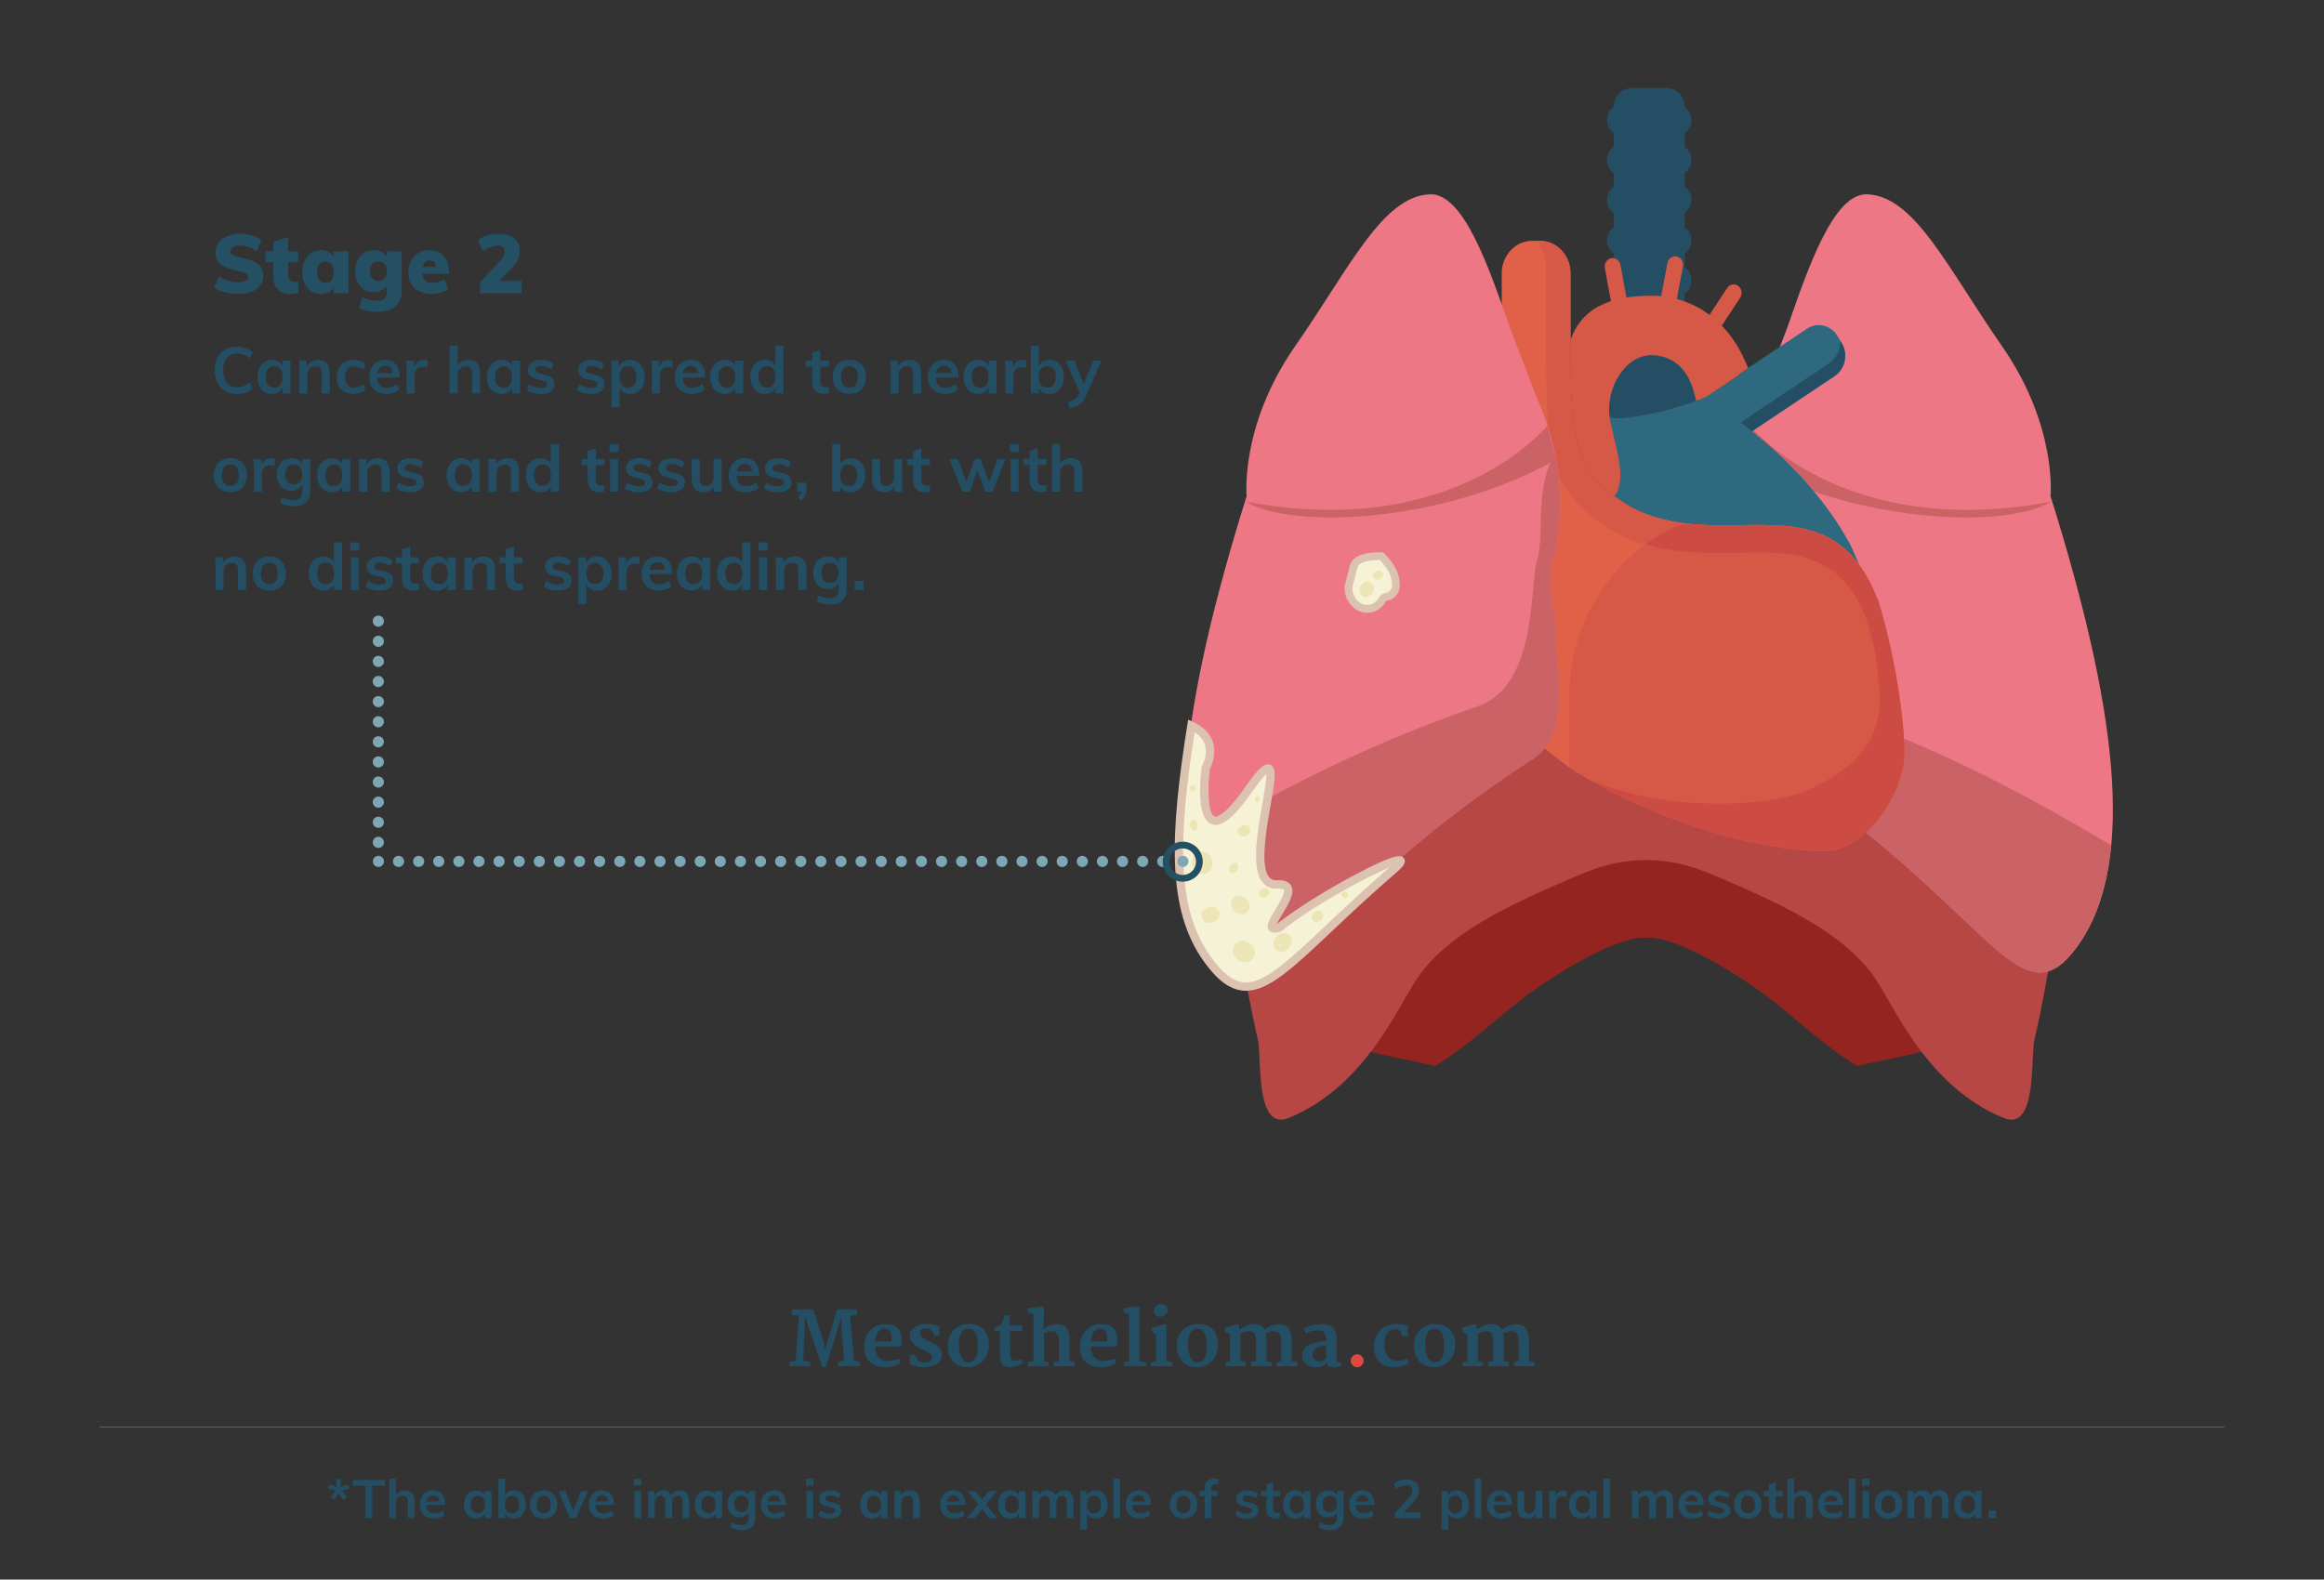 <?xml version="1.0" encoding="UTF-8"?> <svg xmlns="http://www.w3.org/2000/svg" id="Layer_1" version="1.1" viewBox="0 0 1040 706.998"><rect x="0" y="0" width="1040" height="706.998" fill="#333333" stroke="none"/><defs><style> .st0 { fill: #386a7f; } .st1 { fill: #2f697f; } .st2 { fill: #ed7785; } .st3 { fill: #e06148; } .st4 { fill: #93241f; } .st5 { fill: #f6f2d5; } .st6 { fill: #254f63; } .st7 { fill: #ece5b6; } .st8 { fill: #dcc2b0; } .st9 { fill: #7da7b5; } .st10 { fill: #de4840; } .st11 { fill: #cb6266; } .st12 { fill: #d65847; } .st13 { fill: #b74744; } .st14 { fill: #cc4b42; } .st15 { fill: #244e63; } </style></defs><g><path class="st15" d="M149.646,671.225l-1.704-1.248,2.208-2.712-3.407-.937.672-2.016,3.264,1.248-.168-3.504h2.112l-.168,3.479,3.288-1.224.647,2.016-3.384.912,2.208,2.736-1.729,1.248-1.92-2.929-1.919,2.931h0ZM163.511,679.528v-14.544h-5.568v-2.544h14.28v2.544h-5.593v14.544h-3.119ZM185.507,672.088v7.44h-3v-7.296c0-.96-.185-1.66-.552-2.101-.368-.439-.937-.659-1.704-.659-.912,0-1.648.292-2.208.876-.561.584-.84,1.355-.84,2.315v6.864h-2.977v-17.664h2.977v7.296c.415-.655.968-1.164,1.655-1.523.688-.36,1.456-.54,2.305-.54,2.895,0,4.344,1.665,4.344,4.992ZM199.198,673.624h-8.353c.064,1.296.388,2.253.973,2.868.584.616,1.451.924,2.604.924,1.328,0,2.56-.432,3.696-1.296l.864,2.064c-.576.464-1.284.836-2.124,1.116-.841.279-1.692.42-2.557.42-1.983,0-3.544-.561-4.68-1.681-1.137-1.119-1.704-2.655-1.704-4.607,0-1.232.248-2.328.744-3.288s1.191-1.708,2.088-2.244c.896-.536,1.912-.804,3.048-.804,1.664,0,2.979.54,3.948,1.62.968,1.079,1.452,2.563,1.452,4.451v.457h0ZM191.914,669.964c-.504.473-.828,1.156-.972,2.053h5.64c-.096-.912-.372-1.6-.828-2.064-.456-.464-1.084-.696-1.884-.696-.801,0-1.452.235-1.956.707h0ZM219.909,667.408v12.12h-2.951v-1.944c-.369.672-.896,1.196-1.584,1.572-.688.376-1.473.564-2.353.564-1.056,0-1.992-.256-2.808-.769-.816-.512-1.448-1.239-1.896-2.184s-.672-2.04-.672-3.288.229-2.355.684-3.324c.456-.968,1.093-1.72,1.908-2.256.816-.536,1.744-.804,2.784-.804.88,0,1.664.188,2.353.563.688.376,1.215.9,1.584,1.572v-1.824h2.951v.002ZM216.141,676.336c.544-.688.816-1.655.816-2.903,0-1.28-.272-2.265-.816-2.952s-1.32-1.032-2.328-1.032c-.992,0-1.764.356-2.316,1.068-.552.712-.827,1.7-.827,2.964,0,1.248.275,2.208.827,2.88.553.672,1.332,1.008,2.341,1.008.991,0,1.759-.345,2.303-1.033h0ZM232.737,667.876c.808.521,1.436,1.253,1.884,2.196.448.944.673,2.04.673,3.288s-.229,2.356-.685,3.324-1.088,1.716-1.896,2.244c-.809.527-1.732.792-2.772.792-.896,0-1.692-.192-2.388-.576s-1.221-.92-1.572-1.608v1.992h-2.952v-17.664h2.977v7.368c.367-.672.896-1.196,1.584-1.572.688-.376,1.472-.563,2.352-.563,1.055,0,1.987.259,2.795.779h0ZM231.453,676.312c.544-.704.816-1.688.816-2.952,0-1.248-.272-2.212-.816-2.892-.544-.681-1.319-1.021-2.328-1.021s-1.784.345-2.327,1.032c-.545.688-.816,1.664-.816,2.928,0,1.28.271,2.26.816,2.94.543.68,1.327,1.02,2.352,1.02.991,0,1.759-.35,2.303-1.055h0ZM240.048,678.952c-.936-.512-1.656-1.244-2.16-2.196-.504-.951-.756-2.067-.756-3.348s.252-2.396.756-3.348,1.225-1.684,2.16-2.196c.936-.512,2.02-.768,3.252-.768,1.216,0,2.288.256,3.216.768.928.513,1.645,1.244,2.148,2.196s.756,2.068.756,3.348-.252,2.396-.756,3.348-1.221,1.685-2.148,2.196c-.928.513-2,.769-3.216.769-1.233,0-2.317-.256-3.252-.769ZM245.616,676.372c.535-.663.804-1.651.804-2.964,0-1.296-.272-2.283-.816-2.964-.544-.68-1.312-1.02-2.304-1.02-1.008,0-1.784.34-2.328,1.02-.544.681-.815,1.668-.815,2.964,0,1.312.268,2.301.804,2.964.536.664,1.308.996,2.315.996,1.024,0,1.804-.332,2.34-.996ZM260.083,667.433h2.976l-5.304,12.096h-2.616l-5.231-12.096h3.144l3.48,8.688,3.551-8.688h0ZM274.791,673.624h-8.353c.064,1.296.388,2.253.973,2.868.584.616,1.451.924,2.604.924,1.328,0,2.56-.432,3.696-1.296l.864,2.064c-.576.464-1.284.836-2.124,1.116-.841.279-1.692.42-2.557.42-1.983,0-3.544-.561-4.68-1.681-1.137-1.119-1.704-2.655-1.704-4.607,0-1.232.248-2.328.744-3.288s1.191-1.708,2.088-2.244c.896-.536,1.912-.804,3.048-.804,1.664,0,2.979.54,3.948,1.62.968,1.079,1.452,2.563,1.452,4.451v.457h0ZM267.507,669.964c-.504.473-.828,1.156-.972,2.053h5.64c-.096-.912-.372-1.6-.828-2.064-.456-.464-1.084-.696-1.884-.696-.801,0-1.453.235-1.956.707h0ZM283.718,661.912h3.336v2.952h-3.336v-2.952ZM283.91,679.528v-12.12h2.977v12.12h-2.977ZM307.412,668.332c.672.824,1.008,2.076,1.008,3.756v7.44h-3v-7.344c0-.96-.155-1.652-.468-2.076-.312-.424-.828-.636-1.548-.636-.832,0-1.484.292-1.956.876s-.708,1.388-.708,2.412v6.768h-3v-7.344c0-.944-.164-1.632-.492-2.064s-.844-.647-1.548-.647c-.832,0-1.488.292-1.968.876-.48.584-.72,1.388-.72,2.412v6.768h-2.977v-8.688c0-1.279-.063-2.424-.191-3.432h2.808l.216,1.92c.352-.72.86-1.271,1.524-1.656.663-.384,1.428-.575,2.292-.575,1.855,0,3.063.768,3.624,2.304.384-.72.932-1.284,1.644-1.692.712-.407,1.508-.611,2.388-.611,1.376-.002,2.4.41,3.072,1.233h0ZM323.137,667.408v12.12h-2.951v-1.944c-.369.672-.896,1.196-1.584,1.572-.688.376-1.473.564-2.353.564-1.056,0-1.992-.256-2.808-.769-.816-.512-1.448-1.239-1.896-2.184s-.672-2.04-.672-3.288.229-2.355.684-3.324c.456-.968,1.093-1.72,1.908-2.256.816-.536,1.744-.804,2.784-.804.88,0,1.664.188,2.353.563.688.376,1.215.9,1.584,1.572v-1.824h2.951v.002ZM319.37,676.336c.544-.688.816-1.655.816-2.903,0-1.28-.272-2.265-.816-2.952s-1.32-1.032-2.328-1.032c-.992,0-1.764.356-2.316,1.068s-.827,1.7-.827,2.964c0,1.248.275,2.208.827,2.88.553.672,1.332,1.008,2.341,1.008.99,0,1.759-.345,2.303-1.033h0ZM337.998,667.408v11.736c0,1.888-.52,3.319-1.56,4.296-1.04.976-2.568,1.464-4.584,1.464-1.872,0-3.521-.393-4.944-1.176l.48-2.28c1.472.769,2.936,1.152,4.392,1.152,2.16,0,3.24-1.072,3.24-3.216v-2.4c-.368.656-.904,1.188-1.608,1.596s-1.496.612-2.376.612c-1.056,0-1.996-.252-2.819-.756-.824-.504-1.465-1.216-1.921-2.136-.455-.92-.684-1.973-.684-3.156s.229-2.236.684-3.156c.456-.92,1.097-1.632,1.921-2.136.823-.504,1.764-.756,2.819-.756.896,0,1.692.188,2.389.563.695.376,1.228.9,1.596,1.572v-1.824h2.975ZM334.17,675.856c.568-.656.853-1.561.853-2.712s-.28-2.056-.84-2.712c-.561-.656-1.345-.984-2.353-.984-.992,0-1.772.328-2.34.984s-.852,1.56-.852,2.712.283,2.056.852,2.712c.567.656,1.348.983,2.34.983s1.772-.326,2.34-.983ZM351.754,673.624h-8.353c.064,1.296.388,2.253.973,2.868.584.616,1.451.924,2.604.924,1.328,0,2.56-.432,3.696-1.296l.864,2.064c-.576.464-1.284.836-2.124,1.116-.841.279-1.692.42-2.557.42-1.983,0-3.544-.561-4.68-1.681-1.137-1.119-1.704-2.655-1.704-4.607,0-1.232.248-2.328.744-3.288s1.191-1.708,2.088-2.244c.896-.536,1.912-.804,3.048-.804,1.664,0,2.979.54,3.948,1.62.968,1.079,1.452,2.563,1.452,4.451v.457h0ZM344.469,669.964c-.504.473-.828,1.156-.972,2.053h5.64c-.096-.912-.372-1.6-.828-2.064-.456-.464-1.084-.696-1.884-.696-.8,0-1.452.235-1.956.707h0ZM360.68,661.912h3.336v2.952h-3.336v-2.952ZM360.872,679.528v-12.12h2.977v12.12h-2.977ZM366.2,678.185l.84-2.112c1.296.96,2.776,1.44,4.44,1.44.72,0,1.275-.12,1.668-.36.392-.24.588-.576.588-1.008,0-.368-.136-.66-.408-.876s-.736-.404-1.392-.564l-2.017-.456c-2.208-.479-3.312-1.607-3.312-3.384,0-.735.208-1.388.624-1.956.416-.567,1-1.012,1.752-1.332.752-.319,1.624-.479,2.616-.479.863,0,1.695.132,2.496.396.8.264,1.504.645,2.111,1.14l-.888,2.04c-1.216-.896-2.464-1.344-3.744-1.344-.688,0-1.224.129-1.607.384-.385.257-.576.608-.576,1.057,0,.352.115.632.348.84.231.208.628.384,1.188.528l2.063.456c1.2.271,2.076.691,2.628,1.26s.828,1.308.828,2.22c0,1.12-.448,2.008-1.344,2.664s-2.12.984-3.672.984c-2.19-.002-3.934-.515-5.23-1.538h0ZM397.183,667.408v12.12h-2.951v-1.944c-.369.672-.896,1.196-1.584,1.572-.688.376-1.473.564-2.353.564-1.056,0-1.992-.256-2.808-.769-.816-.512-1.448-1.239-1.896-2.184s-.672-2.04-.672-3.288.229-2.355.684-3.324c.456-.968,1.093-1.72,1.908-2.256.816-.536,1.744-.804,2.784-.804.88,0,1.664.188,2.353.563.688.376,1.215.9,1.584,1.572v-1.824h2.951v.002ZM393.416,676.336c.544-.688.816-1.655.816-2.903,0-1.28-.272-2.265-.816-2.952s-1.32-1.032-2.328-1.032c-.992,0-1.764.356-2.316,1.068s-.827,1.7-.827,2.964c0,1.248.275,2.208.827,2.88.553.672,1.332,1.008,2.341,1.008.99,0,1.759-.345,2.303-1.033h0ZM411.602,672.088v7.44h-3v-7.296c0-.96-.185-1.66-.552-2.101-.368-.439-.937-.659-1.704-.659-.912,0-1.648.292-2.208.876-.561.584-.84,1.355-.84,2.315v6.864h-2.977v-8.688c0-1.279-.063-2.424-.191-3.432h2.808l.216,1.992c.416-.735.98-1.304,1.692-1.704.712-.399,1.516-.6,2.412-.6,2.896.002,4.344,1.666,4.344,4.993h0ZM431.977,673.624h-8.353c.064,1.296.388,2.253.973,2.868.584.616,1.451.924,2.604.924,1.328,0,2.56-.432,3.696-1.296l.864,2.064c-.576.464-1.284.836-2.124,1.116-.841.279-1.692.42-2.557.42-1.983,0-3.544-.561-4.68-1.681-1.137-1.119-1.704-2.655-1.704-4.607,0-1.232.248-2.328.744-3.288s1.191-1.708,2.088-2.244c.896-.536,1.912-.804,3.048-.804,1.664,0,2.979.54,3.948,1.62.968,1.079,1.452,2.563,1.452,4.451v.457h0ZM424.693,669.964c-.504.473-.828,1.156-.972,2.053h5.64c-.096-.912-.372-1.6-.828-2.064-.456-.464-1.084-.696-1.884-.696-.801,0-1.452.235-1.956.707h0ZM441.258,673.288l5.088,6.24h-3.576l-3.264-4.104-3.265,4.104h-3.552l5.088-6.24-4.775-5.88h3.552l2.952,3.769,2.952-3.769h3.575l-4.775,5.88h0ZM458.894,667.408v12.12h-2.951v-1.944c-.369.672-.896,1.196-1.584,1.572-.688.376-1.473.564-2.353.564-1.056,0-1.992-.256-2.808-.769-.816-.512-1.448-1.239-1.896-2.184s-.672-2.04-.672-3.288.229-2.355.684-3.324c.456-.968,1.093-1.72,1.908-2.256.816-.536,1.744-.804,2.784-.804.88,0,1.664.188,2.353.563.688.376,1.215.9,1.584,1.572v-1.824h2.951v.002ZM455.127,676.336c.544-.688.816-1.655.816-2.903,0-1.28-.272-2.265-.816-2.952s-1.32-1.032-2.328-1.032c-.992,0-1.764.356-2.316,1.068s-.827,1.7-.827,2.964c0,1.248.275,2.208.827,2.88.553.672,1.332,1.008,2.341,1.008.99,0,1.759-.345,2.303-1.033h0ZM479.409,668.332c.672.824,1.008,2.076,1.008,3.756v7.44h-3v-7.344c0-.96-.155-1.652-.468-2.076-.312-.424-.828-.636-1.548-.636-.832,0-1.484.292-1.956.876s-.708,1.388-.708,2.412v6.768h-3v-7.344c0-.944-.164-1.632-.492-2.064s-.844-.647-1.548-.647c-.832,0-1.488.292-1.968.876-.48.584-.72,1.388-.72,2.412v6.768h-2.977v-8.688c0-1.279-.063-2.424-.191-3.432h2.808l.216,1.92c.352-.72.86-1.271,1.524-1.656.663-.384,1.428-.575,2.292-.575,1.855,0,3.063.768,3.624,2.304.384-.72.932-1.284,1.644-1.692.712-.407,1.508-.611,2.388-.611,1.376-.002,2.4.41,3.072,1.233h0ZM493.146,667.9c.808.536,1.439,1.288,1.896,2.256.456.969.685,2.076.685,3.324s-.225,2.344-.673,3.288-1.076,1.672-1.884,2.184c-.808.513-1.74.769-2.796.769-.88,0-1.664-.188-2.352-.564-.688-.376-1.217-.9-1.584-1.572v7.128h-2.977v-13.872c0-1.279-.063-2.424-.191-3.432h2.808l.24,2.088c.319-.752.84-1.34,1.56-1.764s1.552-.636,2.496-.636c1.04,0,1.964.267,2.772.803ZM491.885,676.36c.544-.672.816-1.632.816-2.88,0-1.264-.272-2.252-.816-2.964s-1.312-1.068-2.304-1.068c-1.024,0-1.809.345-2.352,1.032-.545.688-.816,1.672-.816,2.952,0,1.264.271,2.235.816,2.916.543.68,1.319,1.02,2.327,1.02s1.786-.336,2.329-1.008h0ZM498.253,679.528v-17.664h2.977v17.664h-2.977ZM515.024,673.624h-8.353c.064,1.296.388,2.253.973,2.868.584.616,1.451.924,2.604.924,1.328,0,2.56-.432,3.696-1.296l.864,2.064c-.576.464-1.284.836-2.124,1.116-.841.279-1.692.42-2.557.42-1.983,0-3.544-.561-4.68-1.681-1.137-1.119-1.704-2.655-1.704-4.607,0-1.232.248-2.328.744-3.288s1.191-1.708,2.088-2.244c.896-.536,1.912-.804,3.048-.804,1.664,0,2.98.54,3.948,1.62.968,1.079,1.452,2.563,1.452,4.451v.457h0ZM507.74,669.964c-.504.473-.828,1.156-.972,2.053h5.64c-.096-.912-.372-1.6-.828-2.064-.456-.464-1.084-.696-1.884-.696-.801,0-1.452.235-1.956.707h0ZM526.387,678.952c-.936-.512-1.656-1.244-2.16-2.196-.504-.951-.756-2.067-.756-3.348s.252-2.396.756-3.348,1.225-1.684,2.16-2.196c.936-.512,2.02-.768,3.252-.768,1.216,0,2.288.256,3.216.768.928.513,1.645,1.244,2.148,2.196s.756,2.068.756,3.348-.252,2.396-.756,3.348-1.221,1.685-2.148,2.196c-.928.513-2,.769-3.216.769-1.232,0-2.316-.256-3.252-.769ZM531.956,676.372c.535-.663.804-1.651.804-2.964,0-1.296-.272-2.283-.816-2.964-.544-.68-1.312-1.02-2.304-1.02-1.008,0-1.784.34-2.328,1.02-.544.681-.815,1.668-.815,2.964,0,1.312.268,2.301.804,2.964.536.664,1.308.996,2.315.996,1.023,0,1.804-.332,2.34-.996h0ZM542.05,666.376v1.032h2.712v2.256h-2.712v9.864h-3v-9.864h-2.304v-2.256h2.304v-1.176c0-1.44.364-2.548,1.092-3.324.729-.775,1.772-1.164,3.133-1.164.751,0,1.384.096,1.896.288v2.376c-.448-.111-.84-.168-1.176-.168-1.297,0-1.945.712-1.945,2.136h0ZM552.849,678.185l.84-2.112c1.296.96,2.776,1.44,4.44,1.44.72,0,1.275-.12,1.668-.36.392-.24.588-.576.588-1.008,0-.368-.136-.66-.408-.876s-.736-.404-1.392-.564l-2.017-.456c-2.208-.479-3.312-1.607-3.312-3.384,0-.735.208-1.388.624-1.956.416-.567,1-1.012,1.752-1.332.752-.319,1.624-.479,2.616-.479.863,0,1.695.132,2.496.396.8.264,1.504.645,2.111,1.14l-.888,2.04c-1.216-.896-2.464-1.344-3.744-1.344-.688,0-1.224.129-1.607.384-.385.257-.576.608-.576,1.057,0,.352.115.632.348.84.231.208.628.384,1.188.528l2.063.456c1.2.271,2.076.691,2.628,1.26s.828,1.308.828,2.22c0,1.12-.448,2.008-1.344,2.664s-2.12.984-3.672.984c-2.19-.002-3.934-.515-5.23-1.538h0ZM569.705,669.664v5.424c0,1.425.663,2.137,1.992,2.137.367,0,.768-.064,1.199-.192v2.376c-.527.192-1.168.288-1.92.288-1.376,0-2.432-.384-3.168-1.152s-1.104-1.872-1.104-3.312v-5.568h-2.328v-2.256h2.328v-2.952l3-1.008v3.96h3.216v2.256h-3.215,0ZM586.42,667.408v12.12h-2.951v-1.944c-.369.672-.896,1.196-1.584,1.572-.688.376-1.473.564-2.353.564-1.056,0-1.992-.256-2.808-.769-.816-.512-1.448-1.239-1.896-2.184s-.672-2.04-.672-3.288.229-2.355.684-3.324c.456-.968,1.093-1.72,1.908-2.256.816-.536,1.744-.804,2.784-.804.88,0,1.664.188,2.353.563.688.376,1.215.9,1.584,1.572v-1.824h2.951v.002ZM582.652,676.336c.544-.688.816-1.655.816-2.903,0-1.28-.272-2.265-.816-2.952s-1.32-1.032-2.328-1.032c-.992,0-1.764.356-2.316,1.068s-.827,1.7-.827,2.964c0,1.248.275,2.208.827,2.88.553.672,1.332,1.008,2.341,1.008.991,0,1.759-.345,2.303-1.033h0ZM601.28,667.408v11.736c0,1.888-.52,3.319-1.56,4.296-1.04.976-2.568,1.464-4.584,1.464-1.872,0-3.521-.393-4.944-1.176l.48-2.28c1.472.769,2.936,1.152,4.392,1.152,2.16,0,3.24-1.072,3.24-3.216v-2.4c-.368.656-.904,1.188-1.608,1.596s-1.496.612-2.376.612c-1.056,0-1.996-.252-2.819-.756-.824-.504-1.465-1.216-1.921-2.136-.455-.92-.684-1.973-.684-3.156s.229-2.236.684-3.156c.456-.92,1.097-1.632,1.921-2.136.823-.504,1.764-.756,2.819-.756.896,0,1.692.188,2.389.563.695.376,1.228.9,1.596,1.572v-1.824h2.975,0ZM597.452,675.856c.568-.656.853-1.561.853-2.712s-.28-2.056-.84-2.712c-.561-.656-1.345-.984-2.353-.984-.992,0-1.772.328-2.34.984-.568.656-.852,1.56-.852,2.712s.283,2.056.852,2.712c.567.656,1.348.983,2.34.983s1.773-.326,2.34-.983ZM615.037,673.624h-8.353c.064,1.296.388,2.253.973,2.868.584.616,1.451.924,2.604.924,1.328,0,2.56-.432,3.696-1.296l.864,2.064c-.576.464-1.284.836-2.124,1.116-.841.279-1.692.42-2.557.42-1.983,0-3.544-.561-4.68-1.681-1.137-1.119-1.704-2.655-1.704-4.607,0-1.232.248-2.328.744-3.288s1.191-1.708,2.088-2.244c.896-.536,1.912-.804,3.048-.804,1.664,0,2.979.54,3.948,1.62.968,1.079,1.452,2.563,1.452,4.451v.457h0ZM607.753,669.964c-.504.473-.828,1.156-.972,2.053h5.64c-.096-.912-.372-1.6-.828-2.064-.456-.464-1.084-.696-1.884-.696-.801,0-1.452.235-1.956.707h0ZM635.699,677.009v2.52h-11.472v-2.28l5.808-6.264c.688-.752,1.192-1.44,1.513-2.064.319-.624.479-1.239.479-1.848,0-.784-.228-1.376-.684-1.776-.456-.399-1.108-.6-1.956-.6-1.504,0-3.048.592-4.632,1.776l-1.032-2.256c.672-.608,1.536-1.093,2.592-1.452,1.056-.36,2.12-.54,3.192-.54,1.712,0,3.067.42,4.067,1.26s1.5,1.972,1.5,3.396c0,.977-.212,1.896-.636,2.761-.424.863-1.132,1.832-2.124,2.903l-4.2,4.465h7.585ZM654.84,667.9c.808.536,1.439,1.288,1.896,2.256.456.969.685,2.076.685,3.324s-.225,2.344-.673,3.288-1.076,1.672-1.884,2.184c-.808.513-1.74.769-2.796.769-.88,0-1.664-.188-2.352-.564-.688-.376-1.217-.9-1.584-1.572v7.128h-2.977v-13.872c0-1.279-.063-2.424-.191-3.432h2.808l.24,2.088c.319-.752.84-1.34,1.56-1.764s1.552-.636,2.496-.636c1.039,0,1.963.267,2.772.803ZM653.579,676.36c.544-.672.816-1.632.816-2.88,0-1.264-.272-2.252-.816-2.964s-1.312-1.068-2.304-1.068c-1.024,0-1.809.345-2.352,1.032-.545.688-.816,1.672-.816,2.952,0,1.264.271,2.235.816,2.916.543.68,1.319,1.02,2.327,1.02s1.785-.336,2.329-1.008h0ZM659.946,679.528v-17.664h2.977v17.664h-2.977ZM676.718,673.624h-8.353c.064,1.296.388,2.253.973,2.868.584.616,1.451.924,2.604.924,1.328,0,2.56-.432,3.696-1.296l.864,2.064c-.576.464-1.284.836-2.124,1.116-.841.279-1.692.42-2.557.42-1.983,0-3.544-.561-4.68-1.681-1.137-1.119-1.704-2.655-1.704-4.607,0-1.232.248-2.328.744-3.288s1.191-1.708,2.088-2.244c.896-.536,1.912-.804,3.048-.804,1.664,0,2.979.54,3.948,1.62.968,1.079,1.452,2.563,1.452,4.451v.457h0ZM669.433,669.964c-.504.473-.828,1.156-.972,2.053h5.64c-.096-.912-.372-1.6-.828-2.064-.456-.464-1.084-.696-1.884-.696-.8,0-1.452.235-1.956.707h0ZM690.176,667.408v12.12h-2.928v-1.872c-.384.672-.896,1.185-1.536,1.536s-1.376.528-2.208.528c-2.96,0-4.44-1.664-4.44-4.992v-7.32h2.977v7.344c0,.881.18,1.528.54,1.944.359.416.916.624,1.668.624.88,0,1.584-.288,2.112-.864.527-.576.792-1.344.792-2.304v-6.744h3.023ZM701.043,667.312l-.024,2.735c-.512-.207-1.04-.312-1.584-.312-1.024,0-1.804.296-2.34.888-.536.593-.804,1.377-.804,2.353v6.552h-2.977v-8.688c0-1.279-.063-2.424-.191-3.432h2.808l.24,2.136c.304-.783.783-1.384,1.439-1.8s1.4-.624,2.232-.624c.464,0,.865.065,1.201.192ZM714.393,667.408v12.12h-2.951v-1.944c-.369.672-.896,1.196-1.584,1.572-.688.376-1.473.564-2.353.564-1.056,0-1.992-.256-2.808-.769-.816-.512-1.448-1.239-1.896-2.184s-.672-2.04-.672-3.288.229-2.355.684-3.324c.456-.968,1.093-1.72,1.908-2.256.816-.536,1.744-.804,2.784-.804.88,0,1.664.188,2.353.563.688.376,1.215.9,1.584,1.572v-1.824h2.951v.002ZM710.626,676.336c.544-.688.816-1.655.816-2.903,0-1.28-.272-2.265-.816-2.952s-1.32-1.032-2.328-1.032c-.992,0-1.764.356-2.316,1.068s-.827,1.7-.827,2.964c0,1.248.275,2.208.827,2.88.553.672,1.332,1.008,2.341,1.008.99,0,1.759-.345,2.303-1.033h0ZM717.511,679.528v-17.664h2.977v17.664h-2.977ZM747.725,668.332c.672.824,1.008,2.076,1.008,3.756v7.44h-3v-7.344c0-.96-.155-1.652-.468-2.076-.312-.424-.828-.636-1.548-.636-.832,0-1.484.292-1.956.876s-.708,1.388-.708,2.412v6.768h-3v-7.344c0-.944-.164-1.632-.492-2.064s-.844-.647-1.548-.647c-.832,0-1.488.292-1.968.876-.48.584-.72,1.388-.72,2.412v6.768h-2.977v-8.688c0-1.279-.063-2.424-.191-3.432h2.808l.216,1.92c.352-.72.86-1.271,1.524-1.656.663-.384,1.428-.575,2.292-.575,1.855,0,3.063.768,3.624,2.304.384-.72.932-1.284,1.644-1.692.712-.407,1.508-.611,2.388-.611,1.376-.002,2.4.41,3.072,1.233h0ZM762.427,673.624h-8.353c.064,1.296.388,2.253.973,2.868.584.616,1.451.924,2.604.924,1.328,0,2.56-.432,3.696-1.296l.864,2.064c-.576.464-1.284.836-2.124,1.116-.841.279-1.692.42-2.557.42-1.983,0-3.544-.561-4.68-1.681-1.137-1.119-1.704-2.655-1.704-4.607,0-1.232.248-2.328.744-3.288s1.191-1.708,2.088-2.244c.896-.536,1.912-.804,3.048-.804,1.664,0,2.979.54,3.948,1.62.968,1.079,1.452,2.563,1.452,4.451v.457h0ZM755.142,669.964c-.504.473-.828,1.156-.972,2.053h5.64c-.096-.912-.372-1.6-.828-2.064-.456-.464-1.084-.696-1.884-.696-.8,0-1.452.235-1.956.707h0ZM764.057,678.185l.84-2.112c1.296.96,2.776,1.44,4.44,1.44.72,0,1.275-.12,1.668-.36.392-.24.588-.576.588-1.008,0-.368-.136-.66-.408-.876s-.736-.404-1.392-.564l-2.017-.456c-2.208-.479-3.312-1.607-3.312-3.384,0-.735.208-1.388.624-1.956.416-.567,1-1.012,1.752-1.332.752-.319,1.624-.479,2.616-.479.863,0,1.695.132,2.496.396.8.264,1.504.645,2.111,1.14l-.888,2.04c-1.216-.896-2.464-1.344-3.744-1.344-.688,0-1.224.129-1.607.384-.385.257-.576.608-.576,1.057,0,.352.115.632.348.84.231.208.628.384,1.188.528l2.063.456c1.2.271,2.076.691,2.628,1.26s.828,1.308.828,2.22c0,1.12-.448,2.008-1.344,2.664s-2.12.984-3.672.984c-2.19-.002-3.934-.515-5.23-1.538h0ZM778.949,678.952c-.936-.512-1.656-1.244-2.16-2.196-.504-.951-.756-2.067-.756-3.348s.252-2.396.756-3.348,1.225-1.684,2.16-2.196c.936-.512,2.02-.768,3.252-.768,1.216,0,2.288.256,3.216.768.928.513,1.645,1.244,2.148,2.196s.756,2.068.756,3.348-.252,2.396-.756,3.348-1.221,1.685-2.148,2.196c-.928.513-2,.769-3.216.769-1.232,0-2.316-.256-3.252-.769ZM784.517,676.372c.535-.663.804-1.651.804-2.964,0-1.296-.272-2.283-.816-2.964-.544-.68-1.312-1.02-2.304-1.02-1.008,0-1.784.34-2.328,1.02-.544.681-.815,1.668-.815,2.964,0,1.312.268,2.301.804,2.964.536.664,1.308.996,2.315.996,1.024,0,1.804-.332,2.34-.996h0ZM794.636,669.664v5.424c0,1.425.663,2.137,1.992,2.137.367,0,.768-.064,1.199-.192v2.376c-.527.192-1.168.288-1.92.288-1.376,0-2.432-.384-3.168-1.152s-1.104-1.872-1.104-3.312v-5.568h-2.328v-2.256h2.328v-2.952l3-1.008v3.96h3.216v2.256h-3.215,0ZM811.185,672.088v7.44h-3v-7.296c0-.96-.185-1.66-.552-2.101-.368-.439-.937-.659-1.704-.659-.912,0-1.648.292-2.208.876-.561.584-.84,1.355-.84,2.315v6.864h-2.977v-17.664h2.977v7.296c.415-.655.968-1.164,1.655-1.523.688-.36,1.456-.54,2.305-.54,2.896,0,4.344,1.665,4.344,4.992ZM824.877,673.624h-8.353c.064,1.296.388,2.253.973,2.868.584.616,1.451.924,2.604.924,1.328,0,2.56-.432,3.696-1.296l.864,2.064c-.576.464-1.284.836-2.124,1.116-.841.279-1.692.42-2.557.42-1.983,0-3.544-.561-4.68-1.681-1.137-1.119-1.704-2.655-1.704-4.607,0-1.232.248-2.328.744-3.288s1.191-1.708,2.088-2.244c.896-.536,1.912-.804,3.048-.804,1.664,0,2.979.54,3.948,1.62.968,1.079,1.452,2.563,1.452,4.451v.457h0ZM817.593,669.964c-.504.473-.828,1.156-.972,2.053h5.64c-.096-.912-.372-1.6-.828-2.064-.456-.464-1.084-.696-1.884-.696-.801,0-1.453.235-1.956.707h0ZM827.367,679.528v-17.664h2.977v17.664h-2.977ZM833.291,661.912h3.336v2.952h-3.336v-2.952ZM833.482,679.528v-12.12h2.977v12.12h-2.977ZM841.834,678.952c-.936-.512-1.656-1.244-2.16-2.196-.504-.951-.756-2.067-.756-3.348s.252-2.396.756-3.348,1.225-1.684,2.16-2.196c.936-.512,2.02-.768,3.252-.768,1.216,0,2.288.256,3.216.768.928.513,1.645,1.244,2.148,2.196s.756,2.068.756,3.348-.252,2.396-.756,3.348-1.221,1.685-2.148,2.196c-.928.513-2,.769-3.216.769-1.233,0-2.317-.256-3.252-.769ZM847.402,676.372c.535-.663.804-1.651.804-2.964,0-1.296-.272-2.283-.816-2.964-.544-.68-1.312-1.02-2.304-1.02-1.008,0-1.784.34-2.328,1.02-.544.681-.815,1.668-.815,2.964,0,1.312.268,2.301.804,2.964.536.664,1.308.996,2.315.996,1.024,0,1.804-.332,2.34-.996h0ZM871.042,668.332c.672.824,1.008,2.076,1.008,3.756v7.44h-3v-7.344c0-.96-.155-1.652-.468-2.076-.312-.424-.828-.636-1.548-.636-.832,0-1.484.292-1.956.876s-.708,1.388-.708,2.412v6.768h-3v-7.344c0-.944-.164-1.632-.492-2.064s-.844-.647-1.548-.647c-.832,0-1.488.292-1.968.876-.48.584-.72,1.388-.72,2.412v6.768h-2.977v-8.688c0-1.279-.063-2.424-.191-3.432h2.808l.216,1.92c.352-.72.86-1.271,1.524-1.656.663-.384,1.428-.575,2.292-.575,1.855,0,3.063.768,3.624,2.304.384-.72.932-1.284,1.644-1.692.712-.407,1.508-.611,2.388-.611,1.375-.002,2.4.41,3.072,1.233h0ZM886.765,667.408v12.12h-2.951v-1.944c-.369.672-.896,1.196-1.584,1.572-.688.376-1.473.564-2.353.564-1.056,0-1.992-.256-2.808-.769-.816-.512-1.448-1.239-1.896-2.184s-.672-2.04-.672-3.288.229-2.355.684-3.324c.456-.968,1.093-1.72,1.908-2.256.816-.536,1.744-.804,2.784-.804.88,0,1.664.188,2.353.563.688.376,1.215.9,1.584,1.572v-1.824h2.951v.002ZM882.998,676.336c.544-.688.816-1.655.816-2.903,0-1.28-.272-2.265-.816-2.952s-1.32-1.032-2.328-1.032c-.992,0-1.764.356-2.316,1.068s-.827,1.7-.827,2.964c0,1.248.275,2.208.827,2.88.553.672,1.332,1.008,2.341,1.008.99,0,1.759-.345,2.303-1.033h0ZM889.898,676.168h3.359v3.36h-3.359v-3.36Z"></path><path class="st0" d="M44.651,638.506h950.699v.5H44.651v-.5Z"></path></g><path class="st6" d="M100.547,130.842c-1.925-.518-3.491-1.221-4.699-2.109l2.183-4.921c1.282.814,2.646,1.438,4.089,1.869,1.443.432,2.892.647,4.348.647,1.479,0,2.614-.204,3.403-.61.789-.407,1.185-.98,1.185-1.721,0-.666-.358-1.214-1.073-1.646-.716-.431-2.06-.857-4.033-1.276-2.491-.493-4.428-1.104-5.809-1.832-1.382-.728-2.35-1.584-2.904-2.572-.556-.986-.833-2.183-.833-3.589,0-1.603.456-3.052,1.369-4.347.912-1.295,2.195-2.306,3.848-3.034,1.652-.728,3.54-1.091,5.661-1.091,1.899,0,3.743.265,5.532.795,1.788.531,3.188,1.227,4.199,2.09l-2.146,4.921c-1.159-.814-2.381-1.437-3.663-1.868s-2.565-.648-3.848-.648c-1.258,0-2.27.241-3.034.722s-1.146,1.128-1.146,1.942c0,.444.135.814.406,1.11.271.296.777.586,1.518.869.74.284,1.85.586,3.33.907,2.392.518,4.273,1.141,5.643,1.869s2.337,1.579,2.904,2.553c.567.975.851,2.14.851,3.497,0,2.566-.999,4.582-2.997,6.049-1.998,1.468-4.81,2.202-8.436,2.202-1.976-.001-3.924-.26-5.848-.778h0ZM133.551,125.958v5.069c-.913.37-2.072.555-3.478.555-2.541,0-4.472-.715-5.791-2.146-1.32-1.43-1.979-3.416-1.979-5.957v-6.068h-3.515v-4.921h3.515v-4.255l6.697-2.146v6.401h4.514v4.921h-4.514v6.068c0,.888.265,1.561.795,2.017.53.457,1.19.685,1.979.685.445,0,1.037-.075,1.777-.223h0ZM155.924,112.49v18.796h-6.586v-2.553c-.543.888-1.332,1.585-2.368,2.091s-2.171.758-3.404.758c-1.604,0-3.033-.394-4.292-1.184-1.258-.789-2.238-1.917-2.941-3.385-.703-1.467-1.054-3.164-1.054-5.087,0-1.948.356-3.675,1.072-5.18.716-1.504,1.702-2.676,2.96-3.515,1.259-.838,2.677-1.258,4.255-1.258,1.233,0,2.362.265,3.386.795,1.023.531,1.819,1.24,2.387,2.127v-2.405h6.585,0ZM148.376,125.366c.641-.814.962-1.985.962-3.515,0-1.554-.321-2.744-.962-3.57-.642-.826-1.554-1.24-2.738-1.24-1.159,0-2.072.426-2.738,1.277s-.999,2.053-.999,3.607c0,1.505.32,2.658.963,3.459.641.802,1.565,1.202,2.774,1.202,1.185,0,2.097-.406,2.738-1.22ZM179.774,112.49v17.612c0,3.083-.925,5.433-2.774,7.048-1.851,1.616-4.563,2.424-8.141,2.424-3.059,0-5.71-.543-7.955-1.628l.999-4.884c1.11.493,2.251.882,3.423,1.166,1.171.283,2.275.426,3.312.426,1.529,0,2.657-.328,3.386-.98.728-.654,1.092-1.671,1.092-3.053v-2.775c-.617.814-1.45,1.505-2.498,2.072-1.049.568-2.164.851-3.349.851-1.604,0-3.04-.389-4.311-1.166s-2.263-1.874-2.979-3.293c-.716-1.418-1.072-3.064-1.072-4.939,0-1.85.356-3.484,1.072-4.902s1.708-2.522,2.979-3.312c1.271-.789,2.707-1.184,4.311-1.184,1.258,0,2.405.259,3.441.777s1.837,1.221,2.405,2.109v-2.368h6.659ZM172.116,124.607c.666-.777.999-1.855.999-3.237,0-1.332-.333-2.387-.999-3.164s-1.592-1.166-2.775-1.166-2.115.383-2.794,1.147c-.679.765-1.018,1.826-1.018,3.182s.346,2.43,1.036,3.219,1.615,1.184,2.775,1.184c1.184,0,2.109-.388,2.776-1.165h0ZM200.904,122.554h-11.803c.123,1.456.542,2.504,1.258,3.145.716.642,1.764.962,3.146.962.937,0,1.874-.154,2.812-.462s1.788-.734,2.554-1.276l1.701,4.44c-.938.691-2.071,1.233-3.403,1.628-1.332.394-2.664.592-3.996.592-2.146,0-4.009-.394-5.587-1.184-1.579-.789-2.788-1.917-3.626-3.385-.839-1.467-1.258-3.201-1.258-5.199,0-1.899.4-3.595,1.202-5.087.801-1.492,1.911-2.658,3.33-3.497,1.418-.838,3.04-1.258,4.865-1.258,1.776,0,3.33.395,4.662,1.184,1.332.79,2.355,1.918,3.071,3.385.715,1.468,1.072,3.176,1.072,5.125v.887h0ZM189.175,119.446h5.994c-.247-1.924-1.209-2.886-2.886-2.886-1.653,0-2.689.962-3.108,2.886ZM233.426,125.773v5.513h-18.573v-5.106l8.584-8.954c1.603-1.677,2.404-3.243,2.404-4.699,0-1.702-1.012-2.553-3.033-2.553-1.036,0-2.128.204-3.275.61-1.146.407-2.3.993-3.459,1.758l-2.183-4.921c1.06-.863,2.436-1.547,4.125-2.053,1.689-.505,3.41-.758,5.161-.758,1.899,0,3.559.302,4.977.906,1.419.604,2.517,1.468,3.293,2.59.777,1.123,1.166,2.437,1.166,3.94,0,1.53-.303,2.917-.906,4.163-.605,1.246-1.635,2.646-3.09,4.2l-5.254,5.365h10.063,0Z"></path><path class="st15" d="M100.756,175.05c-1.518-.87-2.683-2.103-3.494-3.697-.812-1.596-1.218-3.466-1.218-5.611,0-2.127.405-3.988,1.218-5.583.812-1.595,1.977-2.822,3.494-3.683s3.292-1.291,5.321-1.291c1.393,0,2.702.218,3.93.652,1.228.436,2.248,1.04,3.06,1.812l-1.218,2.727c-.928-.754-1.852-1.3-2.77-1.639-.919-.338-1.899-.508-2.943-.508-1.991,0-3.533.648-4.626,1.943-1.092,1.295-1.639,3.151-1.639,5.568,0,2.436.541,4.306,1.624,5.611,1.083,1.305,2.63,1.957,4.641,1.957,1.044,0,2.024-.169,2.943-.507.918-.339,1.842-.885,2.77-1.639l1.218,2.726c-.812.773-1.832,1.378-3.06,1.812-1.228.436-2.537.652-3.93.652-2.029.003-3.803-.431-5.321-1.302h0ZM130.032,161.45v14.645h-3.566v-2.349c-.445.812-1.083,1.445-1.914,1.899s-1.779.682-2.842.682c-1.276,0-2.407-.31-3.394-.929-.985-.618-1.75-1.498-2.291-2.639s-.812-2.465-.812-3.973.275-2.847.826-4.017,1.319-2.078,2.306-2.727c.986-.647,2.107-.972,3.364-.972,1.062,0,2.011.228,2.842.682.831.455,1.469,1.088,1.914,1.899v-2.203h3.567v.002ZM125.479,172.237c.657-.831.986-2.001.986-3.509,0-1.546-.329-2.735-.986-3.566s-1.595-1.247-2.812-1.247c-1.199,0-2.132.43-2.799,1.29s-1,2.055-1,3.582c0,1.508.333,2.668,1,3.479.667.812,1.609,1.218,2.827,1.218,1.199,0,2.127-.415,2.784-1.247h0ZM147.605,167.104v8.99h-3.625v-8.816c0-1.159-.222-2.005-.667-2.537-.444-.531-1.131-.798-2.059-.798-1.102,0-1.991.354-2.668,1.059-.677.706-1.015,1.639-1.015,2.799v8.294h-3.597v-10.498c0-1.547-.077-2.929-.231-4.146h3.393l.261,2.406c.503-.889,1.185-1.575,2.045-2.059s1.832-.726,2.914-.726c3.499,0,5.249,2.012,5.249,6.032h0ZM154.13,175.398c-1.121-.618-1.981-1.493-2.581-2.624-.599-1.131-.898-2.46-.898-3.987s.313-2.871.942-4.031c.628-1.16,1.518-2.063,2.668-2.712,1.15-.647,2.479-.972,3.987-.972,1.044,0,2.055.165,3.03.493.977.329,1.755.783,2.335,1.363l-1.015,2.552c-.619-.502-1.276-.884-1.973-1.146-.695-.261-1.382-.392-2.059-.392-1.315,0-2.34.411-3.074,1.232-.735.822-1.102,2.007-1.102,3.553s.362,2.727,1.087,3.538c.726.812,1.755,1.218,3.089,1.218.677,0,1.363-.135,2.059-.405.696-.271,1.354-.657,1.973-1.16l1.015,2.552c-.619.58-1.421,1.034-2.407,1.363-.985.328-2.021.493-3.103.493-1.527.001-2.852-.309-3.973-.928h0ZM178.867,168.961h-10.092c.077,1.565.469,2.722,1.174,3.465.706.745,1.755,1.117,3.146,1.117,1.604,0,3.094-.522,4.467-1.566l1.044,2.494c-.696.561-1.552,1.011-2.566,1.349-1.016.338-2.045.508-3.089.508-2.397,0-4.282-.677-5.655-2.03s-2.059-3.209-2.059-5.568c0-1.488.3-2.812.898-3.973.6-1.16,1.44-2.063,2.523-2.712,1.082-.647,2.31-.972,3.683-.972,2.011,0,3.601.653,4.771,1.958s1.755,3.099,1.755,5.38v.55h0ZM170.066,164.538c-.608.57-1,1.397-1.174,2.479h6.814c-.116-1.102-.449-1.933-1-2.494-.552-.561-1.311-.841-2.277-.841s-1.754.285-2.363.856ZM191.279,161.334l-.028,3.306c-.619-.251-1.257-.377-1.914-.377-1.237,0-2.18.358-2.828,1.073-.647.715-.971,1.663-.971,2.842v7.917h-3.597v-10.498c0-1.547-.077-2.929-.231-4.146h3.393l.29,2.58c.367-.946.947-1.672,1.74-2.175.792-.502,1.691-.754,2.697-.754.56-.001,1.043.077,1.449.232h0ZM214.884,167.104v8.99h-3.625v-8.816c0-1.159-.222-2.005-.667-2.537-.444-.531-1.131-.798-2.059-.798-1.102,0-1.991.354-2.668,1.059-.677.706-1.015,1.639-1.015,2.799v8.294h-3.597v-21.344h3.597v8.815c.502-.792,1.169-1.406,2.001-1.841.831-.436,1.759-.653,2.783-.653,3.5,0,5.25,2.012,5.25,6.032h0ZM232.748,161.45v14.645h-3.566v-2.349c-.445.812-1.083,1.445-1.914,1.899s-1.779.682-2.842.682c-1.276,0-2.407-.31-3.394-.929-.985-.618-1.75-1.498-2.291-2.639s-.812-2.465-.812-3.973.275-2.847.826-4.017,1.319-2.078,2.306-2.727c.986-.647,2.107-.972,3.364-.972,1.062,0,2.011.228,2.842.682.831.455,1.469,1.088,1.914,1.899v-2.203h3.567v.002ZM228.196,172.237c.657-.831.986-2.001.986-3.509,0-1.546-.329-2.735-.986-3.566s-1.595-1.247-2.812-1.247c-1.199,0-2.132.43-2.799,1.29s-1,2.055-1,3.582c0,1.508.333,2.668,1,3.479.667.812,1.609,1.218,2.827,1.218,1.199,0,2.126-.415,2.784-1.247h0ZM235.735,174.47l1.016-2.552c1.565,1.16,3.354,1.74,5.364,1.74.87,0,1.542-.146,2.016-.436s.711-.696.711-1.218c0-.444-.165-.798-.493-1.059-.329-.261-.89-.488-1.682-.682l-2.437-.551c-2.668-.58-4.002-1.943-4.002-4.089,0-.89.251-1.678.754-2.363.503-.687,1.208-1.223,2.117-1.61.908-.386,1.962-.58,3.161-.58,1.044,0,2.049.16,3.016.479.967.319,1.817.779,2.553,1.378l-1.073,2.465c-1.47-1.082-2.978-1.624-4.524-1.624-.831,0-1.479.155-1.942.464-.465.31-.696.735-.696,1.276,0,.426.14.764.421,1.015.279.252.758.464,1.435.639l2.494.551c1.45.329,2.509.836,3.176,1.522s1.001,1.58,1.001,2.683c0,1.354-.542,2.426-1.624,3.219-1.083.793-2.562,1.189-4.438,1.189-2.651.001-4.758-.618-6.324-1.856h0ZM258.208,174.47l1.016-2.552c1.565,1.16,3.354,1.74,5.364,1.74.87,0,1.542-.146,2.016-.436s.711-.696.711-1.218c0-.444-.165-.798-.493-1.059-.329-.261-.89-.488-1.682-.682l-2.437-.551c-2.668-.58-4.002-1.943-4.002-4.089,0-.89.251-1.678.754-2.363.503-.687,1.208-1.223,2.117-1.61.908-.386,1.962-.58,3.161-.58,1.044,0,2.049.16,3.016.479.967.319,1.817.779,2.553,1.378l-1.073,2.465c-1.47-1.082-2.978-1.624-4.524-1.624-.831,0-1.479.155-1.942.464-.465.31-.696.735-.696,1.276,0,.426.14.764.421,1.015.279.252.758.464,1.435.639l2.494.551c1.45.329,2.509.836,3.176,1.522s1.001,1.58,1.001,2.683c0,1.354-.542,2.426-1.624,3.219-1.083.793-2.562,1.189-4.438,1.189-2.65.001-4.757-.618-6.324-1.856h0ZM285.396,162.044c.976.648,1.739,1.557,2.291,2.727.551,1.17.826,2.508.826,4.017s-.271,2.832-.812,3.973-1.3,2.021-2.276,2.639c-.977.619-2.103.929-3.378.929-1.063,0-2.011-.228-2.842-.682-.832-.454-1.47-1.088-1.914-1.899v8.612h-3.597v-16.762c0-1.547-.077-2.929-.231-4.146h3.393l.29,2.522c.387-.908,1.016-1.619,1.885-2.132.87-.512,1.875-.769,3.017-.769,1.254-.001,2.371.323,3.348.971h0ZM283.873,172.266c.656-.812.985-1.972.985-3.479,0-1.527-.329-2.722-.985-3.582-.658-.86-1.586-1.29-2.784-1.29-1.237,0-2.186.416-2.842,1.247-.658.831-.986,2.021-.986,3.566,0,1.527.328,2.702.986,3.523.656.822,1.595,1.232,2.812,1.232s2.156-.404,2.814-1.217h0ZM301.011,161.334l-.028,3.306c-.619-.251-1.257-.377-1.914-.377-1.237,0-2.18.358-2.828,1.073-.647.715-.971,1.663-.971,2.842v7.917h-3.597v-10.498c0-1.547-.077-2.929-.231-4.146h3.393l.29,2.58c.367-.946.947-1.672,1.74-2.175.792-.502,1.691-.754,2.697-.754.56-.001,1.044.077,1.449.232ZM315.57,168.961h-10.092c.077,1.565.469,2.722,1.174,3.465.706.745,1.755,1.117,3.146,1.117,1.604,0,3.094-.522,4.467-1.566l1.044,2.494c-.696.561-1.552,1.011-2.566,1.349-1.016.338-2.045.508-3.089.508-2.397,0-4.282-.677-5.655-2.03s-2.059-3.209-2.059-5.568c0-1.488.3-2.812.898-3.973.6-1.16,1.44-2.063,2.523-2.712,1.082-.647,2.31-.972,3.683-.972,2.011,0,3.601.653,4.771,1.958s1.755,3.099,1.755,5.38v.55h0ZM306.768,164.538c-.608.57-1,1.397-1.174,2.479h6.814c-.116-1.102-.449-1.933-1-2.494-.552-.561-1.311-.841-2.277-.841s-1.754.285-2.363.856h0ZM332.65,161.45v14.645h-3.566v-2.349c-.445.812-1.083,1.445-1.914,1.899s-1.779.682-2.842.682c-1.276,0-2.407-.31-3.394-.929-.985-.618-1.75-1.498-2.291-2.639s-.812-2.465-.812-3.973.275-2.847.826-4.017,1.319-2.078,2.306-2.727c.986-.647,2.107-.972,3.364-.972,1.062,0,2.011.228,2.842.682.831.455,1.469,1.088,1.914,1.899v-2.203h3.567v.002ZM328.097,172.237c.657-.831.986-2.001.986-3.509,0-1.546-.329-2.735-.986-3.566s-1.595-1.247-2.812-1.247c-1.199,0-2.132.43-2.799,1.29s-1,2.055-1,3.582c0,1.508.333,2.668,1,3.479.667.812,1.609,1.218,2.827,1.218,1.199,0,2.127-.415,2.784-1.247h0ZM350.6,154.751v21.344h-3.566v-2.349c-.445.812-1.083,1.445-1.914,1.899s-1.779.682-2.842.682c-1.257,0-2.378-.319-3.364-.957-.986-.639-1.755-1.542-2.306-2.712s-.826-2.509-.826-4.017.271-2.832.812-3.973,1.306-2.025,2.291-2.653c.986-.629,2.117-.943,3.394-.943,1.044,0,1.977.218,2.798.653.822.435,1.455,1.049,1.899,1.841v-8.815h3.624ZM346.033,172.237c.667-.831,1.001-2.01,1.001-3.537s-.329-2.707-.986-3.538-1.585-1.247-2.784-1.247c-1.218,0-2.16.411-2.827,1.232s-1,1.986-1,3.494c0,1.527.333,2.717,1,3.567s1.6,1.275,2.799,1.275c1.197.001,2.13-.414,2.797-1.246h0ZM367.1,164.175v6.554c0,1.722.802,2.581,2.407,2.581.444,0,.928-.077,1.45-.231v2.871c-.639.231-1.412.348-2.32.348-1.663,0-2.939-.464-3.828-1.393-.89-.928-1.334-2.262-1.334-4.002v-6.728h-2.813v-2.726h2.813v-3.567l3.625-1.218v4.785h3.886v2.726h-3.886ZM376.192,175.398c-1.131-.618-2.001-1.503-2.61-2.653-.608-1.15-.913-2.498-.913-4.045s.305-2.896.913-4.046c.609-1.15,1.479-2.034,2.61-2.653s2.44-.929,3.93-.929c1.469,0,2.765.31,3.886.929s1.986,1.503,2.596,2.653c.608,1.15.913,2.499.913,4.046s-.305,2.895-.913,4.045c-.609,1.15-1.475,2.035-2.596,2.653-1.121.619-2.417.929-3.886.929-1.49,0-2.799-.31-3.93-.929ZM382.919,172.281c.647-.802.972-1.996.972-3.581,0-1.566-.329-2.76-.985-3.582-.658-.821-1.586-1.232-2.784-1.232-1.219,0-2.156.411-2.813,1.232-.657.822-.985,2.016-.985,3.582,0,1.585.323,2.779.971,3.581.647.803,1.581,1.203,2.799,1.203,1.235,0,2.178-.4,2.825-1.203h0ZM412.223,167.104v8.99h-3.625v-8.816c0-1.159-.222-2.005-.667-2.537-.444-.531-1.131-.798-2.059-.798-1.102,0-1.991.354-2.668,1.059-.677.706-1.015,1.639-1.015,2.799v8.294h-3.597v-10.498c0-1.547-.077-2.929-.231-4.146h3.393l.261,2.406c.503-.889,1.185-1.575,2.045-2.059s1.832-.726,2.914-.726c3.499,0,5.249,2.012,5.249,6.032h0ZM428.899,168.961h-10.092c.077,1.565.469,2.722,1.174,3.465.706.745,1.755,1.117,3.146,1.117,1.604,0,3.094-.522,4.467-1.566l1.044,2.494c-.696.561-1.552,1.011-2.566,1.349-1.016.338-2.045.508-3.089.508-2.397,0-4.282-.677-5.655-2.03s-2.059-3.209-2.059-5.568c0-1.488.3-2.812.898-3.973.6-1.16,1.44-2.063,2.523-2.712,1.082-.647,2.31-.972,3.683-.972,2.011,0,3.601.653,4.771,1.958s1.755,3.099,1.755,5.38v.55h0ZM420.097,164.538c-.608.57-1,1.397-1.174,2.479h6.814c-.116-1.102-.449-1.933-1-2.494-.552-.561-1.311-.841-2.277-.841s-1.754.285-2.363.856h0ZM445.979,161.45v14.645h-3.566v-2.349c-.445.812-1.083,1.445-1.914,1.899s-1.779.682-2.842.682c-1.276,0-2.407-.31-3.394-.929-.985-.618-1.75-1.498-2.291-2.639s-.812-2.465-.812-3.973.275-2.847.826-4.017,1.319-2.078,2.306-2.727c.986-.647,2.107-.972,3.364-.972,1.062,0,2.011.228,2.842.682.831.455,1.469,1.088,1.914,1.899v-2.203h3.567v.002ZM441.426,172.237c.657-.831.986-2.001.986-3.509,0-1.546-.329-2.735-.986-3.566s-1.595-1.247-2.812-1.247c-1.199,0-2.132.43-2.799,1.29s-1,2.055-1,3.582c0,1.508.333,2.668,1,3.479.667.812,1.609,1.218,2.827,1.218,1.199,0,2.127-.415,2.784-1.247h0ZM459.26,161.334l-.028,3.306c-.619-.251-1.257-.377-1.914-.377-1.237,0-2.18.358-2.828,1.073-.647.715-.971,1.663-.971,2.842v7.917h-3.597v-10.498c0-1.547-.077-2.929-.231-4.146h3.393l.29,2.58c.367-.946.947-1.672,1.74-2.175.792-.502,1.691-.754,2.697-.754.56-.001,1.044.077,1.449.232ZM473.021,162.015c.977.628,1.735,1.513,2.276,2.653.542,1.141.812,2.465.812,3.973s-.275,2.847-.826,4.017c-.552,1.17-1.315,2.073-2.291,2.712-.977.638-2.094.957-3.35.957-1.083,0-2.045-.232-2.886-.696s-1.475-1.111-1.899-1.943v2.407h-3.567v-21.344h3.597v8.902c.444-.812,1.082-1.444,1.914-1.899.831-.454,1.778-.682,2.842-.682,1.275,0,2.401.314,3.378.943h0ZM471.47,172.209c.656-.851.985-2.04.985-3.567,0-1.508-.329-2.673-.985-3.494-.658-.821-1.596-1.232-2.813-1.232s-2.156.416-2.812,1.247c-.658.831-.986,2.011-.986,3.538,0,1.547.328,2.73.986,3.552.656.822,1.604,1.232,2.842,1.232,1.197-.001,2.125-.426,2.783-1.276h0ZM492.872,161.45l-6.815,15.631c-.773,1.816-1.759,3.142-2.958,3.973-1.198.831-2.678,1.382-4.437,1.653l-.812-2.784c1.373-.31,2.402-.701,3.089-1.175s1.242-1.175,1.668-2.103l.464-1.073-6.09-14.122h3.799l4.205,10.526,4.292-10.526h3.595ZM99.161,219.398c-1.131-.618-2.001-1.503-2.61-2.653-.608-1.15-.913-2.498-.913-4.045s.305-2.896.913-4.046c.609-1.15,1.479-2.034,2.61-2.653s2.44-.929,3.93-.929c1.469,0,2.765.31,3.886.929s1.986,1.503,2.596,2.653c.608,1.15.913,2.499.913,4.046s-.305,2.895-.913,4.045c-.609,1.15-1.475,2.035-2.596,2.653-1.121.619-2.417.929-3.886.929-1.489,0-2.799-.31-3.93-.929ZM105.889,216.281c.647-.802.972-1.996.972-3.581,0-1.566-.329-2.76-.985-3.582-.658-.821-1.586-1.232-2.784-1.232-1.219,0-2.156.411-2.813,1.232-.657.822-.985,2.016-.985,3.582,0,1.585.323,2.779.971,3.581.647.803,1.581,1.203,2.799,1.203,1.235,0,2.177-.4,2.825-1.203ZM122.955,205.334l-.028,3.306c-.619-.251-1.257-.377-1.914-.377-1.237,0-2.18.358-2.828,1.073-.647.715-.971,1.663-.971,2.842v7.917h-3.597v-10.498c0-1.547-.077-2.929-.231-4.146h3.393l.29,2.58c.367-.946.947-1.672,1.74-2.175.792-.502,1.691-.754,2.697-.754.561-.001,1.044.077,1.449.232h0ZM138.848,205.45v14.181c0,2.281-.629,4.012-1.885,5.19-1.257,1.18-3.104,1.77-5.539,1.77-2.262,0-4.254-.474-5.975-1.421l.58-2.755c1.779.928,3.548,1.392,5.308,1.392,2.609,0,3.915-1.295,3.915-3.886v-2.9c-.445.793-1.093,1.436-1.943,1.929s-1.808.739-2.871.739c-1.275,0-2.412-.305-3.407-.913-.996-.609-1.77-1.469-2.32-2.581-.551-1.111-.826-2.383-.826-3.813s.275-2.702.826-3.813,1.324-1.972,2.32-2.581c.995-.609,2.132-.914,3.407-.914,1.083,0,2.045.228,2.886.682.841.455,1.483,1.088,1.929,1.899v-2.203h3.595v-.002ZM134.222,215.658c.687-.793,1.03-1.886,1.03-3.277s-.339-2.484-1.016-3.277c-.677-.792-1.624-1.188-2.842-1.188-1.199,0-2.142.396-2.827,1.188-.687.793-1.029,1.885-1.029,3.277s.343,2.484,1.029,3.277c.686.793,1.628,1.188,2.827,1.188s2.142-.395,2.828-1.188ZM156.769,205.45v14.645h-3.566v-2.349c-.445.812-1.083,1.445-1.914,1.899s-1.779.682-2.842.682c-1.276,0-2.407-.31-3.394-.929-.985-.618-1.75-1.498-2.291-2.639s-.812-2.465-.812-3.973.275-2.847.826-4.017,1.319-2.078,2.306-2.727c.986-.647,2.107-.972,3.364-.972,1.062,0,2.011.228,2.842.682.831.455,1.469,1.088,1.914,1.899v-2.203h3.567v.002ZM152.216,216.237c.657-.831.986-2.001.986-3.509,0-1.546-.329-2.735-.986-3.566s-1.595-1.247-2.812-1.247c-1.199,0-2.132.43-2.799,1.29s-1,2.055-1,3.582c0,1.508.333,2.668,1,3.479.667.812,1.609,1.218,2.827,1.218,1.199,0,2.127-.415,2.784-1.247h0ZM174.342,211.104v8.99h-3.625v-8.816c0-1.159-.222-2.005-.667-2.537-.444-.531-1.131-.798-2.059-.798-1.102,0-1.991.354-2.668,1.059-.677.706-1.015,1.639-1.015,2.799v8.294h-3.597v-10.498c0-1.547-.077-2.929-.231-4.146h3.393l.261,2.406c.503-.889,1.185-1.575,2.045-2.059s1.832-.726,2.914-.726c3.499,0,5.249,2.012,5.249,6.032h0ZM177.242,218.47l1.016-2.552c1.565,1.16,3.354,1.74,5.364,1.74.87,0,1.542-.146,2.016-.436s.711-.696.711-1.218c0-.444-.165-.798-.493-1.059-.329-.261-.89-.488-1.682-.682l-2.437-.551c-2.668-.58-4.002-1.943-4.002-4.089,0-.89.251-1.678.754-2.363.503-.687,1.208-1.223,2.117-1.61.908-.386,1.962-.58,3.161-.58,1.044,0,2.049.16,3.016.479.967.319,1.817.779,2.553,1.378l-1.073,2.465c-1.47-1.082-2.978-1.624-4.524-1.624-.831,0-1.479.155-1.942.464-.465.31-.696.735-.696,1.276,0,.426.14.764.421,1.015.279.252.758.464,1.435.639l2.494.551c1.45.329,2.509.836,3.176,1.522s1.001,1.58,1.001,2.683c0,1.354-.542,2.426-1.624,3.219-1.083.793-2.562,1.189-4.438,1.189-2.65.001-4.757-.618-6.324-1.856h0ZM214.68,205.45v14.645h-3.566v-2.349c-.445.812-1.083,1.445-1.914,1.899s-1.779.682-2.842.682c-1.276,0-2.407-.31-3.394-.929-.985-.618-1.75-1.498-2.291-2.639s-.812-2.465-.812-3.973.275-2.847.826-4.017,1.319-2.078,2.306-2.727c.986-.647,2.107-.972,3.364-.972,1.062,0,2.011.228,2.842.682.831.455,1.469,1.088,1.914,1.899v-2.203h3.567v.002ZM210.127,216.237c.657-.831.986-2.001.986-3.509,0-1.546-.329-2.735-.986-3.566s-1.595-1.247-2.812-1.247c-1.199,0-2.132.43-2.799,1.29s-1,2.055-1,3.582c0,1.508.333,2.668,1,3.479.667.812,1.609,1.218,2.827,1.218,1.199,0,2.127-.415,2.784-1.247h0ZM232.253,211.104v8.99h-3.625v-8.816c0-1.159-.222-2.005-.667-2.537-.444-.531-1.131-.798-2.059-.798-1.102,0-1.991.354-2.668,1.059-.677.706-1.015,1.639-1.015,2.799v8.294h-3.597v-10.498c0-1.547-.077-2.929-.231-4.146h3.393l.261,2.406c.503-.889,1.185-1.575,2.045-2.059s1.832-.726,2.914-.726c3.499,0,5.249,2.012,5.249,6.032h0ZM250.117,198.751v21.344h-3.566v-2.349c-.445.812-1.083,1.445-1.914,1.899s-1.779.682-2.842.682c-1.257,0-2.378-.319-3.364-.957-.986-.639-1.755-1.542-2.306-2.712s-.826-2.509-.826-4.017.271-2.832.812-3.973,1.306-2.025,2.291-2.653c.986-.629,2.117-.943,3.394-.943,1.044,0,1.977.218,2.798.653.822.435,1.455,1.049,1.899,1.841v-8.815h3.624ZM245.55,216.237c.667-.831,1.001-2.01,1.001-3.537s-.329-2.707-.986-3.538-1.585-1.247-2.784-1.247c-1.218,0-2.16.411-2.827,1.232s-1,1.986-1,3.494c0,1.527.333,2.717,1,3.567s1.6,1.275,2.799,1.275c1.197.001,2.13-.414,2.797-1.246h0ZM266.617,208.175v6.554c0,1.722.802,2.581,2.407,2.581.444,0,.928-.077,1.45-.231v2.871c-.639.231-1.412.348-2.32.348-1.663,0-2.939-.464-3.828-1.393-.89-.928-1.334-2.262-1.334-4.002v-6.728h-2.813v-2.726h2.813v-3.567l3.625-1.218v4.785h3.886v2.726h-3.886ZM272.766,198.808h4.031v3.567h-4.031v-3.567ZM272.997,220.094v-14.644h3.597v14.645h-3.597ZM279.609,218.47l1.016-2.552c1.565,1.16,3.354,1.74,5.364,1.74.87,0,1.542-.146,2.016-.436s.711-.696.711-1.218c0-.444-.165-.798-.493-1.059-.329-.261-.89-.488-1.682-.682l-2.437-.551c-2.668-.58-4.002-1.943-4.002-4.089,0-.89.251-1.678.754-2.363.503-.687,1.208-1.223,2.117-1.61.908-.386,1.962-.58,3.161-.58,1.044,0,2.049.16,3.016.479.967.319,1.817.779,2.553,1.378l-1.073,2.465c-1.47-1.082-2.978-1.624-4.524-1.624-.831,0-1.479.155-1.942.464-.465.31-.696.735-.696,1.276,0,.426.14.764.421,1.015.279.252.758.464,1.435.639l2.494.551c1.45.329,2.509.836,3.176,1.522s1.001,1.58,1.001,2.683c0,1.354-.542,2.426-1.624,3.219-1.083.793-2.562,1.189-4.438,1.189-2.65.001-4.758-.618-6.324-1.856h0ZM294.137,218.47l1.016-2.552c1.565,1.16,3.354,1.74,5.364,1.74.87,0,1.542-.146,2.016-.436s.711-.696.711-1.218c0-.444-.165-.798-.493-1.059-.329-.261-.89-.488-1.682-.682l-2.437-.551c-2.668-.58-4.002-1.943-4.002-4.089,0-.89.251-1.678.754-2.363.503-.687,1.208-1.223,2.117-1.61.908-.386,1.962-.58,3.161-.58,1.044,0,2.049.16,3.016.479.967.319,1.817.779,2.553,1.378l-1.073,2.465c-1.47-1.082-2.978-1.624-4.524-1.624-.831,0-1.479.155-1.942.464-.465.31-.696.735-.696,1.276,0,.426.14.764.421,1.015.279.252.758.464,1.435.639l2.494.551c1.45.329,2.509.836,3.176,1.522s1.001,1.58,1.001,2.683c0,1.354-.542,2.426-1.624,3.219-1.083.793-2.562,1.189-4.438,1.189-2.65.001-4.758-.618-6.324-1.856h0ZM322.962,205.45v14.645h-3.537v-2.262c-.465.812-1.083,1.431-1.856,1.855s-1.663.639-2.668.639c-3.577,0-5.365-2.011-5.365-6.032v-8.845h3.597v8.873c0,1.064.217,1.847.652,2.35s1.106.754,2.016.754c1.062,0,1.914-.348,2.552-1.044s.957-1.624.957-2.784v-8.148h3.652,0ZM339.725,212.961h-10.092c.077,1.565.469,2.722,1.174,3.465.706.745,1.755,1.117,3.146,1.117,1.604,0,3.094-.522,4.467-1.566l1.044,2.494c-.696.561-1.552,1.011-2.566,1.349-1.016.338-2.045.508-3.089.508-2.397,0-4.282-.677-5.655-2.03s-2.059-3.209-2.059-5.568c0-1.488.3-2.812.898-3.973.6-1.16,1.44-2.063,2.523-2.712,1.082-.647,2.31-.972,3.683-.972,2.011,0,3.601.653,4.771,1.958s1.755,3.099,1.755,5.38v.55h0ZM330.923,208.538c-.608.57-1,1.397-1.174,2.479h6.814c-.116-1.102-.449-1.933-1-2.494-.552-.561-1.311-.841-2.277-.841s-1.753.285-2.363.856h0ZM341.841,218.47l1.016-2.552c1.565,1.16,3.354,1.74,5.364,1.74.87,0,1.542-.146,2.016-.436s.711-.696.711-1.218c0-.444-.165-.798-.493-1.059-.329-.261-.89-.488-1.682-.682l-2.437-.551c-2.668-.58-4.002-1.943-4.002-4.089,0-.89.251-1.678.754-2.363.503-.687,1.208-1.223,2.117-1.61.908-.386,1.962-.58,3.161-.58,1.044,0,2.049.16,3.016.479.967.319,1.817.779,2.553,1.378l-1.073,2.465c-1.47-1.082-2.978-1.624-4.524-1.624-.831,0-1.479.155-1.942.464-.465.31-.696.735-.696,1.276,0,.426.14.764.421,1.015.279.252.758.464,1.435.639l2.494.551c1.45.329,2.509.836,3.176,1.522s1.001,1.58,1.001,2.683c0,1.354-.542,2.426-1.624,3.219-1.083.793-2.562,1.189-4.438,1.189-2.65.001-4.757-.618-6.324-1.856h0ZM360.866,216.035v2.668c0,1.024-.174,1.952-.522,2.783-.348.831-.938,1.663-1.769,2.494l-1.479-1.188c.909-.967,1.431-1.866,1.566-2.697h-1.856v-4.06h4.06ZM384.136,206.015c.977.628,1.735,1.513,2.276,2.653.542,1.141.812,2.465.812,3.973s-.275,2.847-.826,4.017c-.552,1.17-1.315,2.073-2.291,2.712-.977.638-2.094.957-3.35.957-1.083,0-2.045-.232-2.886-.696s-1.475-1.111-1.899-1.943v2.407h-3.567v-21.344h3.597v8.902c.444-.812,1.082-1.444,1.914-1.899.831-.454,1.778-.682,2.842-.682,1.275,0,2.401.314,3.378.943h0ZM382.585,216.209c.656-.851.985-2.04.985-3.567,0-1.508-.329-2.673-.985-3.494-.658-.821-1.596-1.232-2.813-1.232s-2.156.416-2.812,1.247c-.658.831-.986,2.011-.986,3.538,0,1.547.328,2.73.986,3.552.656.822,1.604,1.232,2.842,1.232,1.197-.001,2.125-.426,2.783-1.276h0ZM403.725,205.45v14.645h-3.537v-2.262c-.465.812-1.083,1.431-1.856,1.855s-1.663.639-2.668.639c-3.577,0-5.365-2.011-5.365-6.032v-8.845h3.597v8.873c0,1.064.217,1.847.652,2.35s1.106.754,2.016.754c1.062,0,1.914-.348,2.552-1.044s.957-1.624.957-2.784v-8.148h3.652,0ZM412.281,208.175v6.554c0,1.722.802,2.581,2.407,2.581.444,0,.928-.077,1.45-.231v2.871c-.639.231-1.412.348-2.32.348-1.663,0-2.939-.464-3.828-1.393-.89-.928-1.334-2.262-1.334-4.002v-6.728h-2.813v-2.726h2.813v-3.567l3.625-1.218v4.785h3.886v2.726h-3.886ZM446.384,205.45h3.538l-5.742,14.645h-3.161l-3.625-9.599-3.538,9.599h-3.189l-5.742-14.645h3.712l3.771,10.323,3.799-10.323h2.609l3.8,10.41,3.768-10.41ZM451.981,198.808h4.031v3.567h-4.031v-3.567ZM452.212,220.094v-14.644h3.597v14.645h-3.597ZM464.392,208.175v6.554c0,1.722.802,2.581,2.407,2.581.444,0,.928-.077,1.45-.231v2.871c-.639.231-1.412.348-2.32.348-1.663,0-2.939-.464-3.828-1.393-.89-.928-1.334-2.262-1.334-4.002v-6.728h-2.813v-2.726h2.813v-3.567l3.625-1.218v4.785h3.886v2.726h-3.886ZM484.402,211.104v8.99h-3.625v-8.816c0-1.159-.222-2.005-.667-2.537-.444-.531-1.131-.798-2.059-.798-1.102,0-1.991.354-2.668,1.059-.677.706-1.015,1.639-1.015,2.799v8.294h-3.597v-21.344h3.597v8.815c.502-.792,1.169-1.406,2.001-1.841.831-.436,1.759-.653,2.783-.653,3.5,0,5.25,2.012,5.25,6.032h0ZM110.079,255.104v8.99h-3.625v-8.816c0-1.159-.222-2.005-.667-2.537-.444-.531-1.131-.798-2.059-.798-1.102,0-1.991.354-2.668,1.059-.677.706-1.015,1.639-1.015,2.799v8.294h-3.597v-10.498c0-1.547-.077-2.929-.231-4.146h3.393l.261,2.406c.503-.889,1.185-1.575,2.045-2.059s1.832-.726,2.914-.726c3.499,0,5.249,2.012,5.249,6.032ZM116.649,263.398c-1.131-.618-2.001-1.503-2.61-2.653-.608-1.15-.913-2.498-.913-4.045s.305-2.895.913-4.046c.609-1.15,1.479-2.034,2.61-2.653s2.44-.929,3.93-.929c1.469,0,2.765.31,3.886.929s1.986,1.503,2.596,2.653c.608,1.15.913,2.499.913,4.046s-.305,2.895-.913,4.045c-.609,1.15-1.475,2.035-2.596,2.653-1.121.619-2.417.929-3.886.929-1.49,0-2.799-.31-3.93-.929ZM123.376,260.281c.647-.802.972-1.996.972-3.581,0-1.566-.329-2.76-.985-3.582-.658-.821-1.586-1.232-2.784-1.232-1.219,0-2.156.411-2.813,1.232-.657.822-.985,2.016-.985,3.582,0,1.585.323,2.779.971,3.581.647.803,1.581,1.203,2.799,1.203,1.235,0,2.178-.4,2.825-1.203ZM153.057,242.751v21.344h-3.566v-2.349c-.445.812-1.083,1.445-1.914,1.899s-1.779.682-2.842.682c-1.257,0-2.378-.319-3.364-.957-.986-.639-1.755-1.542-2.306-2.712s-.826-2.509-.826-4.017.271-2.832.812-3.973,1.306-2.025,2.291-2.653c.986-.629,2.117-.943,3.394-.943,1.044,0,1.977.218,2.798.653.822.435,1.455,1.049,1.899,1.841v-8.815h3.624ZM148.49,260.237c.667-.831,1.001-2.01,1.001-3.537s-.329-2.707-.986-3.538-1.585-1.247-2.784-1.247c-1.218,0-2.16.411-2.827,1.232s-1,1.986-1,3.494c0,1.527.333,2.717,1,3.567s1.6,1.275,2.799,1.275c1.197.001,2.13-.414,2.797-1.246h0ZM156.769,242.808h4.031v3.567h-4.031v-3.567ZM157,264.094v-14.644h3.597v14.645h-3.597ZM163.612,262.47l1.016-2.552c1.565,1.16,3.354,1.74,5.364,1.74.87,0,1.542-.146,2.016-.436s.711-.696.711-1.218c0-.444-.165-.798-.493-1.059-.329-.261-.89-.488-1.682-.682l-2.437-.551c-2.668-.58-4.002-1.943-4.002-4.089,0-.89.251-1.678.754-2.363.503-.687,1.208-1.223,2.117-1.61.908-.386,1.962-.58,3.161-.58,1.044,0,2.049.16,3.016.479.967.319,1.817.779,2.553,1.378l-1.073,2.465c-1.47-1.082-2.978-1.624-4.524-1.624-.831,0-1.479.155-1.942.464-.465.31-.696.735-.696,1.276,0,.426.14.764.421,1.015.279.252.758.464,1.435.639l2.494.551c1.45.329,2.509.836,3.176,1.522s1.001,1.58,1.001,2.683c0,1.354-.542,2.426-1.624,3.219-1.083.793-2.562,1.189-4.438,1.189-2.651.001-4.758-.618-6.324-1.856h0ZM183.564,252.175v6.554c0,1.722.802,2.581,2.407,2.581.444,0,.928-.077,1.45-.231v2.871c-.639.231-1.412.348-2.32.348-1.663,0-2.939-.464-3.828-1.393-.89-.928-1.334-2.262-1.334-4.002v-6.728h-2.813v-2.726h2.813v-3.567l3.625-1.218v4.785h3.886v2.726h-3.886,0ZM203.95,249.45v14.645h-3.566v-2.349c-.445.812-1.083,1.445-1.914,1.899s-1.779.682-2.842.682c-1.276,0-2.407-.31-3.394-.929-.985-.618-1.75-1.498-2.291-2.639s-.812-2.465-.812-3.973.275-2.847.826-4.017,1.319-2.078,2.306-2.727c.986-.647,2.107-.972,3.364-.972,1.062,0,2.011.228,2.842.682.831.455,1.469,1.088,1.914,1.899v-2.203h3.567v.002ZM199.398,260.237c.657-.831.986-2.001.986-3.509,0-1.546-.329-2.735-.986-3.566s-1.595-1.247-2.812-1.247c-1.199,0-2.132.43-2.799,1.29s-1,2.055-1,3.582c0,1.508.333,2.668,1,3.479.667.812,1.609,1.218,2.827,1.218,1.199,0,2.127-.415,2.784-1.247h0ZM221.524,255.104v8.99h-3.625v-8.816c0-1.159-.222-2.005-.667-2.537-.444-.531-1.131-.798-2.059-.798-1.102,0-1.991.354-2.668,1.059-.677.706-1.015,1.639-1.015,2.799v8.294h-3.597v-10.498c0-1.547-.077-2.929-.231-4.146h3.393l.261,2.406c.503-.889,1.185-1.575,2.045-2.059s1.832-.726,2.914-.726c3.499,0,5.249,2.012,5.249,6.032h0ZM229.992,252.175v6.554c0,1.722.802,2.581,2.407,2.581.444,0,.928-.077,1.45-.231v2.871c-.639.231-1.412.348-2.32.348-1.663,0-2.939-.464-3.828-1.393-.89-.928-1.334-2.262-1.334-4.002v-6.728h-2.813v-2.726h2.813v-3.567l3.625-1.218v4.785h3.886v2.726h-3.886,0ZM243.361,262.47l1.016-2.552c1.565,1.16,3.354,1.74,5.364,1.74.87,0,1.542-.146,2.016-.436s.711-.696.711-1.218c0-.444-.165-.798-.493-1.059-.329-.261-.89-.488-1.682-.682l-2.437-.551c-2.668-.58-4.002-1.943-4.002-4.089,0-.89.251-1.678.754-2.363.503-.687,1.208-1.223,2.117-1.61.908-.386,1.962-.58,3.161-.58,1.044,0,2.049.16,3.016.479.967.319,1.817.779,2.553,1.378l-1.073,2.465c-1.47-1.082-2.978-1.624-4.524-1.624-.831,0-1.479.155-1.942.464-.465.31-.696.735-.696,1.276,0,.426.14.764.421,1.015.279.252.758.464,1.435.639l2.494.551c1.45.329,2.509.836,3.176,1.522s1.001,1.58,1.001,2.683c0,1.354-.542,2.426-1.624,3.219-1.083.793-2.562,1.189-4.438,1.189-2.651.001-4.758-.618-6.324-1.856h0ZM270.548,250.044c.976.648,1.739,1.557,2.291,2.727.551,1.17.826,2.508.826,4.017s-.271,2.832-.812,3.973-1.3,2.021-2.276,2.639c-.977.619-2.103.929-3.378.929-1.063,0-2.011-.228-2.842-.682-.832-.454-1.47-1.088-1.914-1.899v8.612h-3.597v-16.762c0-1.547-.077-2.929-.231-4.146h3.393l.29,2.522c.387-.908,1.016-1.619,1.885-2.132.87-.512,1.875-.769,3.017-.769,1.254-.001,2.372.323,3.348.971h0ZM269.026,260.266c.656-.812.985-1.972.985-3.479,0-1.527-.329-2.722-.985-3.582-.658-.86-1.586-1.29-2.784-1.29-1.237,0-2.186.416-2.842,1.247-.658.831-.986,2.021-.986,3.566,0,1.527.328,2.702.986,3.523.656.822,1.595,1.232,2.812,1.232s2.155-.404,2.814-1.217ZM286.163,249.334l-.028,3.306c-.619-.251-1.257-.377-1.914-.377-1.237,0-2.18.358-2.828,1.073-.647.715-.971,1.663-.971,2.842v7.917h-3.597v-10.498c0-1.547-.077-2.929-.231-4.146h3.393l.29,2.58c.367-.946.947-1.672,1.74-2.175.792-.502,1.691-.754,2.697-.754.561-.001,1.044.077,1.449.232ZM300.722,256.961h-10.092c.077,1.565.469,2.722,1.174,3.465.706.745,1.755,1.117,3.146,1.117,1.604,0,3.094-.522,4.467-1.566l1.044,2.494c-.696.561-1.552,1.011-2.566,1.349-1.016.338-2.045.508-3.089.508-2.397,0-4.282-.677-5.655-2.03s-2.059-3.209-2.059-5.568c0-1.488.3-2.812.898-3.973.6-1.16,1.44-2.063,2.523-2.712,1.082-.647,2.31-.972,3.683-.972,2.011,0,3.601.653,4.771,1.958s1.755,3.099,1.755,5.38v.55h0ZM291.92,252.538c-.608.57-1,1.397-1.174,2.479h6.814c-.116-1.102-.449-1.933-1-2.494-.552-.561-1.311-.841-2.277-.841s-1.753.285-2.363.856h0ZM317.802,249.45v14.645h-3.566v-2.349c-.445.812-1.083,1.445-1.914,1.899s-1.779.682-2.842.682c-1.276,0-2.407-.31-3.394-.929-.985-.618-1.75-1.498-2.291-2.639s-.812-2.465-.812-3.973.275-2.847.826-4.017,1.319-2.078,2.306-2.727c.986-.647,2.107-.972,3.364-.972,1.062,0,2.011.228,2.842.682.831.455,1.469,1.088,1.914,1.899v-2.203h3.567v.002ZM313.249,260.237c.657-.831.986-2.001.986-3.509,0-1.546-.329-2.735-.986-3.566s-1.595-1.247-2.812-1.247c-1.199,0-2.132.43-2.799,1.29s-1,2.055-1,3.582c0,1.508.333,2.668,1,3.479.667.812,1.609,1.218,2.827,1.218,1.199,0,2.127-.415,2.784-1.247h0ZM335.752,242.751v21.344h-3.566v-2.349c-.445.812-1.083,1.445-1.914,1.899s-1.779.682-2.842.682c-1.257,0-2.378-.319-3.364-.957-.986-.639-1.755-1.542-2.306-2.712s-.826-2.509-.826-4.017.271-2.832.812-3.973,1.306-2.025,2.291-2.653c.986-.629,2.117-.943,3.394-.943,1.044,0,1.977.218,2.798.653.822.435,1.455,1.049,1.899,1.841v-8.815h3.624ZM331.185,260.237c.667-.831,1.001-2.01,1.001-3.537s-.329-2.707-.986-3.538-1.585-1.247-2.784-1.247c-1.218,0-2.16.411-2.827,1.232s-1,1.986-1,3.494c0,1.527.333,2.717,1,3.567s1.6,1.275,2.799,1.275c1.197.001,2.13-.414,2.797-1.246h0ZM339.464,242.808h4.031v3.567h-4.031v-3.567ZM339.696,264.094v-14.644h3.597v14.645h-3.597ZM360.894,255.104v8.99h-3.625v-8.816c0-1.159-.222-2.005-.667-2.537-.444-.531-1.131-.798-2.059-.798-1.102,0-1.991.354-2.668,1.059-.677.706-1.015,1.639-1.015,2.799v8.294h-3.597v-10.498c0-1.547-.077-2.929-.231-4.146h3.393l.261,2.406c.503-.889,1.185-1.575,2.045-2.059s1.832-.726,2.914-.726c3.499,0,5.249,2.012,5.249,6.032h0ZM378.904,249.45v14.181c0,2.281-.629,4.012-1.885,5.19-1.257,1.18-3.104,1.77-5.539,1.77-2.262,0-4.254-.474-5.975-1.421l.58-2.755c1.779.928,3.548,1.392,5.308,1.392,2.609,0,3.915-1.295,3.915-3.886v-2.9c-.445.793-1.093,1.436-1.943,1.929s-1.808.739-2.871.739c-1.275,0-2.412-.305-3.407-.913-.996-.609-1.77-1.469-2.32-2.581-.551-1.111-.826-2.383-.826-3.813s.275-2.702.826-3.813,1.324-1.972,2.32-2.581c.995-.609,2.132-.914,3.407-.914,1.083,0,2.045.228,2.886.682.841.455,1.483,1.088,1.929,1.899v-2.203h3.595v-.002ZM374.278,259.658c.687-.793,1.03-1.886,1.03-3.277s-.339-2.484-1.016-3.277c-.677-.792-1.624-1.188-2.842-1.188-1.199,0-2.142.396-2.827,1.188-.687.793-1.029,1.885-1.029,3.277s.343,2.484,1.029,3.277,1.628,1.188,2.827,1.188,2.142-.395,2.828-1.188ZM382.441,260.035h4.061v4.06h-4.061v-4.06Z"></path><path class="st7" d="M515.56,343.602c.003.103-.004.198-.017.286-.017-.097-.026-.2-.031-.311-.003-.103.004-.198.017-.286.019.095.026.197.031.311Z"></path><path class="st9" d="M166.806,377.034c0-1.38,1.11-2.5,2.49-2.5,1.39,0,2.51,1.12,2.51,2.5s-1.12,2.5-2.51,2.5c-1.38,0-2.49-1.12-2.49-2.5ZM166.806,368.034c0-1.38,1.11-2.5,2.49-2.5,1.39,0,2.51,1.12,2.51,2.5s-1.12,2.5-2.51,2.5c-1.38,0-2.49-1.12-2.49-2.5ZM166.806,359.034c0-1.38,1.11-2.5,2.49-2.5,1.39,0,2.51,1.12,2.51,2.5s-1.12,2.5-2.51,2.5c-1.38,0-2.49-1.12-2.49-2.5ZM166.806,350.034c0-1.38,1.11-2.5,2.49-2.5,1.39,0,2.51,1.12,2.51,2.5s-1.12,2.5-2.51,2.5c-1.38,0-2.49-1.12-2.49-2.5ZM166.806,341.034c0-1.38,1.11-2.5,2.49-2.5,1.39,0,2.51,1.12,2.51,2.5s-1.12,2.5-2.51,2.5c-1.38,0-2.49-1.12-2.49-2.5ZM166.806,332.034c0-1.38,1.11-2.5,2.49-2.5,1.39,0,2.51,1.12,2.51,2.5s-1.12,2.5-2.51,2.5c-1.38,0-2.49-1.12-2.49-2.5ZM166.806,323.034c0-1.38,1.11-2.5,2.49-2.5,1.39,0,2.51,1.12,2.51,2.5s-1.12,2.5-2.51,2.5c-1.38,0-2.49-1.12-2.49-2.5ZM166.806,314.034c0-1.38,1.11-2.5,2.49-2.5,1.39,0,2.51,1.12,2.51,2.5s-1.12,2.5-2.51,2.5c-1.38,0-2.49-1.12-2.49-2.5ZM166.806,305.034c0-1.38,1.11-2.5,2.49-2.5,1.39,0,2.51,1.12,2.51,2.5s-1.12,2.5-2.51,2.5c-1.38,0-2.49-1.12-2.49-2.5ZM166.806,296.034c0-1.38,1.11-2.5,2.49-2.5,1.39,0,2.51,1.12,2.51,2.5s-1.12,2.5-2.51,2.5c-1.38,0-2.49-1.12-2.49-2.5ZM166.806,287.034c0-1.38,1.11-2.5,2.49-2.5,1.39,0,2.51,1.12,2.51,2.5s-1.12,2.5-2.51,2.5c-1.38,0-2.49-1.12-2.49-2.5ZM166.806,278.034c0-1.38,1.11-2.5,2.49-2.5,1.39,0,2.51,1.12,2.51,2.5s-1.12,2.5-2.51,2.5c-1.38,0-2.49-1.12-2.49-2.5Z"></path><path class="st4" d="M878.718,421.409c-5.019-11.485-16.111-21.532-29.119-29.996-19.88-12.934-44.688-22.674-71.599-28.114-12.543-2.535-28.947-3.317-36.151,3.793-3.201,3.16-7.165,3.16-10.365,0-7.203-7.11-23.606-6.328-36.15-3.793-26.912,5.441-51.719,15.181-71.601,28.114-13.01,8.464-24.1,18.51-29.12,29.996-4.455,10.196-10.237,34.352,1.887,43.179,8.065,5.871,34.523,9.612,45.592,12.59,14.26-8.584,26.088-19.936,38.583-29.68,15.317-11.945,44.031-29.011,55.992-27.745,12.322-1.267,40.674,15.8,55.992,27.745,12.495,9.744,24.322,21.096,38.583,29.68,11.069-2.978,37.527-6.72,45.592-12.59,12.121-8.827,6.339-32.984,1.884-43.179h0Z"></path><path class="st13" d="M919.331,397.878c-6.574-26.279-50.86-69.498-99.019-70.192-12.466-.18-24.867.891-37.186,1.958-15.487,1.341-30.974,2.684-46.461,4.025-15.487-1.341-30.974-2.684-46.462-4.025-12.319-1.068-24.72-2.137-37.186-1.958-48.159.693-92.445,43.912-99.019,70.192-2.182,8.725-.64,17.586.906,26.351,2.419,13.72,4.832,27.444,7.987,41.122,1.827,7.921-1.387,41.32,13.869,35.02,34.775-14.362,49.016-50.578,57.854-63.088,13.854-19.611,39.736-31.873,69.925-44.773,5.941-2.538,12.175-4.985,19.284-6.337,4.204-.8,8.513-1.176,12.842-1.21,4.33.034,8.639.41,12.842,1.21,7.107,1.353,13.342,3.798,19.284,6.337,30.189,12.901,56.072,25.163,69.925,44.773,8.838,12.51,23.079,48.726,57.854,63.088,15.255,6.301,12.041-27.1,13.869-35.02,3.156-13.676,5.568-27.4,7.987-41.122,1.545-8.766,3.087-17.627.905-26.351h0Z"></path><path class="st15" d="M807.731,216.61l-53.824-56.491V47.734c.105-4.488-3.445-8.214-7.934-8.326h-15.865c-4.49.11-8.041,3.836-7.935,8.326v111.784l-54.403,57.095c-2.67,2.857-2.67,7.293,0,10.15l9.669,10.153c2.493,2.671,6.68,2.815,9.351.322.111-.104.218-.211.322-.322l44.455-46.655h12.371l44.447,46.653c2.493,2.671,6.68,2.815,9.351.322.111-.104.218-.211.322-.322l9.672-10.153c2.68-2.856,2.683-7.298,0-10.151h0Z"></path><path class="st15" d="M732.638,186.291l-16.632-17.459c-1.763-1.848-4.871-1.595-6.941.577-2.07,2.171-2.311,5.426-.541,7.279l16.63,17.455c1.766,1.854,4.875,1.598,6.939-.571s2.312-5.43.545-7.281ZM722.273,197.165l-16.632-17.455c-1.764-1.852-4.872-1.596-6.939.577s-2.314,5.426-.543,7.279l16.628,17.459c1.769,1.854,4.878,1.598,6.939-.573,2.062-2.173,2.311-5.434.547-7.287h0ZM711.45,208.521l-16.633-17.449c-1.766-1.857-4.871-1.605-6.936.568-2.065,2.173-2.311,5.434-.547,7.286l16.63,17.454c1.769,1.852,4.878,1.596,6.941-.573s2.311-5.429.545-7.286h0ZM700.858,219.639l-16.634-17.452c-1.765-1.857-4.87-1.605-6.936.568s-2.311,5.434-.544,7.288l16.63,17.452c1.766,1.854,4.872,1.605,6.941-.571s2.31-5.427.543-7.285h0ZM690.495,230.516l-16.635-17.452c-1.765-1.854-4.872-1.605-6.939.571s-2.307,5.426-.541,7.283l16.626,17.455c1.772,1.854,4.878,1.598,6.953-.571,2.075-2.17,2.3-5.431.536-7.286h0ZM755.844,158.29c-2.065-2.173-5.17-2.425-6.942-.571l-11.154,11.704-11.152-11.704c-1.767-1.854-4.876-1.605-6.941.571-2.066,2.176-2.311,5.429-.543,7.274l12.048,12.648c-.03,1.575.565,3.098,1.654,4.236,2.93,2.174,6.938,2.174,9.868,0,1.087-1.14,1.682-2.661,1.656-4.236l12.047-12.648c1.767-1.845,1.522-5.104-.541-7.274h0ZM759.498,168.838l-16.631,17.453c-1.768,1.851-1.521,5.115.535,7.281,2.056,2.166,5.172,2.425,6.941.571l16.63-17.455c1.769-1.854,1.526-5.113-.541-7.279-2.068-2.166-5.168-2.425-6.934-.571h0ZM769.859,179.709l-16.634,17.455c-1.765,1.854-1.521,5.113.549,7.283,2.07,2.169,5.17,2.427,6.936.573l16.633-17.455c1.766-1.854,1.523-5.113-.547-7.279s-5.165-2.433-6.937-.577ZM780.678,191.072l-16.626,17.449c-1.767,1.857-1.523,5.12.543,7.286,2.067,2.166,5.175,2.425,6.938.573l16.633-17.453c1.764-1.852,1.521-5.114-.547-7.286-2.067-2.172-5.171-2.426-6.941-.569h0ZM791.269,202.187l-16.624,17.452c-1.771,1.854-1.523,5.113.541,7.285s5.175,2.425,6.939.571l16.632-17.452c1.767-1.854,1.52-5.119-.543-7.288s-5.173-2.425-6.945-.568h0ZM801.636,213.064l-16.634,17.452c-1.769,1.855-1.523,5.113.541,7.286s5.177,2.425,6.942.571l16.632-17.455c1.767-1.857,1.52-5.12-.544-7.283s-5.172-2.425-6.937-.571h0ZM751.681,47.308h-27.277c-2.9,0-5.248,2.888-5.248,6.442s2.353,6.445,5.248,6.445h27.277c2.897,0,5.242-2.888,5.242-6.445,0-3.557-2.346-6.442-5.242-6.442ZM751.681,65.149h-27.277c-2.9,0-5.248,2.888-5.248,6.444s2.353,6.44,5.248,6.44h27.277c2.897,0,5.242-2.881,5.242-6.44,0-3.559-2.346-6.444-5.242-6.444ZM751.681,82.988h-27.277c-2.9,0-5.248,2.888-5.248,6.445s2.353,6.439,5.248,6.439h27.277c2.897,0,5.242-2.879,5.242-6.439s-2.346-6.445-5.242-6.445ZM751.681,101.223h-27.277c-2.9,0-5.248,2.888-5.248,6.448s2.353,6.436,5.248,6.436h27.277c2.897,0,5.242-2.882,5.242-6.436,0-3.555-2.346-6.448-5.242-6.448ZM751.681,119.064h-27.277c-2.9,0-5.248,2.888-5.248,6.445s2.353,6.439,5.248,6.439h27.277c2.897,0,5.242-2.881,5.242-6.439,0-3.557-2.346-6.445-5.242-6.445ZM751.681,137.698h-27.277c-2.9,0-5.248,2.888-5.248,6.443s2.353,6.444,5.248,6.444h27.277c2.897,0,5.242-2.888,5.242-6.444,0-3.556-2.346-6.443-5.242-6.443Z"></path><path class="st15" d="M751.681,155.934h-27.277c-2.9,0-5.248,2.888-5.248,6.445s2.353,6.442,5.248,6.442h27.277c2.897,0,5.242-2.888,5.242-6.442s-2.346-6.445-5.242-6.445Z"></path><path class="st2" d="M779.182,285.78c-1.017-8.363,4.691-21.558,1.649-34.405-6.739-25.871-3.679-49.159,7.369-74.474l11.604-30.22c9.638-27.803,20.935-60.454,35.931-59.714,21.18,1.047,35.507,32.471,60.238,68.063,24.74,35.613,21.648,67.027,21.648,67.027,28.854,92.151,39.167,163.364,12.36,201.042-26.791,37.711-39.086-18.16-140.797-83.651-18.31-12.353-9.002-45.292-10.002-53.668h0Z"></path><path class="st11" d="M787.7,250.868c-3.335-10.309.701-28.958-6.306-44.316-.63-1.303-1.104-2.612-1.685-3.918-3.575,16.097-3.204,32.818,1.081,48.741,3.038,12.847-2.667,26.042-1.653,34.405s-8.303,41.315,10.007,53.669c101.711,65.489,114.004,121.361,140.797,83.651,8.376-11.776,13.126-26.824,14.823-44.756-28.436-16.642-69.263-41.068-131.237-62.45-26.309-9.753-22.517-54.702-25.827-65.026h0Z"></path><path class="st11" d="M783.072,190.517s41.312,51.704,134.841,34.027c-21.258,12.764-89.485,9.199-138.806-18.879,1.876-7.525,4.04-15.52,3.965-15.148h0Z"></path><path class="st12" d="M724.518,138.527c-1.747-.046-3.212-1.333-3.482-3.059l-2.849-15.436c-.416-1.995.82-3.962,2.799-4.452,1.94-.353,3.8.933,4.153,2.873.008.039.014.077.019.116l2.848,15.436c.416,1.995-.82,3.962-2.799,4.451-.226.046-.457.071-.689.071ZM746.78,137.591c-.236,0-.473-.026-.704-.074-1.977-.498-3.205-2.47-2.781-4.464l2.87-15.259c.302-1.952,2.128-3.29,4.08-2.989.034.005.068.011.102.017,1.976.497,3.205,2.469,2.781,4.463l-2.87,15.26c-.275,1.719-1.736,3-3.478,3.046h0ZM766.449,149.166c-.734-.002-1.447-.242-2.032-.685-1.616-1.267-1.996-3.559-.874-5.279l9.377-14.303c.993-1.602,3.096-2.097,4.698-1.104.086.053.169.11.249.17,1.616,1.267,1.996,3.558.875,5.278l-9.378,14.304c-.633,1-1.731,1.609-2.915,1.619h0Z"></path><path class="st1" d="M828.168,244.111c-13.459-25.539-35.932-44.494-42.498-49.696l-1.711-1.352,37.109-24.774c4.68-3.304,6.048-9.643,3.145-14.583l-1.896-3.232c-1.335-2.343-3.567-4.04-6.182-4.699-2.574-.638-5.296-.15-7.488,1.341l-28.289,18.888s-1.792,1.273-2.284,1.769v.446-.446c-.069.068-.075.181-.157.236l-14.491,9.674c-11.493,4.76-23.588,7.914-35.942,9.373-6.886.83-13.779-1.478-18.776-6.287-1.985-1.896-3.65-4.101-4.926-6.532.846,28.858,5.964,40.636,27.268,53.516,16.62,8.731,33.482,8.434,49.798,8.147,19.293-.351,37.746.017,51.058,16.794-1.189-2.734-2.42-6.081-3.738-8.583Z"></path><path class="st15" d="M818.572,162.616l-39.586,26.429,1.796,1.422c.831.659,1.909,1.532,3.178,2.595l37.109-24.774c4.681-3.304,6.049-9.644,3.146-14.584l-.783-1.333c.319,4.036-1.532,7.938-4.86,10.245Z"></path><path class="st3" d="M840.645,269.359l-.086-.25c-13.204-34.888-36.551-34.469-61.366-34.039-15.404.263-32.858.555-49.323-8.053-23.388-14.166-26.984-26.968-27.006-63.374l.026-.428-.044-.711c-.018-.279-.041-.559-.041-.842v-39.349c0-8-6.097-14.509-13.6-14.509h-3.574c-7.5,0-13.601,6.509-13.601,14.509v42.54l-.552,12.115c-1.551,11.714-3.812,23.325-6.771,34.765-7.823,30.095-8.488,74.676,6.761,101.301,7.167,14.006,30.774,30.432,30.774,30.432,32.929,21.523,81.367,37.477,114.594,37.477,17.553-.013,35.383-25.566,35.383-43.928.005-14.495-4.06-43.133-11.574-67.656Z"></path><path class="st12" d="M702.807,161.665c0,.282.021.563.04.842l.044.711-.026.428c.019,32.153,2.837,45.89,19.604,58.424,6.426-7.967-.711-25.235-2.139-35.268-1.882-13.188,7.031-27.804,18.564-27.804,9.71,0,16.574,6.13,19.332,17.263l.864,3.13c1.461-.55,2.919-1.103,4.343-1.705l14.491-9.674c.082-.056.089-.168.157-.236.492-.496,2.284-1.769,2.284-1.769l1.935-1.292-.525-1.177.039-.029-1.104-2.361c-.029-.066-.058-.13-.088-.195l-.512-1.147h-.017c-2.571-5.553-6.11-10.604-10.452-14.915l-.173-.158c-8.156-7.999-19.149-12.443-30.573-12.359-13.211,0-30.246,2.578-36.082,19.865l-.006,9.426h0Z"></path><path class="st12" d="M691.942,119.233v44.744c0,.321.025.642.046.957l.05.809-.03.483c.025,41.398,4.114,55.945,30.707,72.055,18.72,9.788,38.57,9.456,56.081,9.157,24.02-.416,46.826-.805,62.341,23.562-.164-.548-.321-1.096-.493-1.641l-.084-.25c-13.206-34.888-36.552-34.469-61.367-34.039-15.404.263-32.858.555-49.323-8.053-23.388-14.166-26.984-26.968-27.006-63.374l.026-.428-.044-.711c-.018-.279-.04-.559-.04-.842v-39.35c0-8-6.097-14.509-13.601-14.509h-1.605c2.814,3.141,4.361,7.214,4.342,11.43h0Z"></path><path class="st12" d="M840.645,269.359l-.086-.25c-13.204-34.888-36.551-34.469-61.366-34.039-7.832.289-15.674.085-23.481-.612-8.599-.931-52.905,24.027-53.47,77.132v31.877c32.929,21.523,81.367,37.477,114.594,37.477,17.553-.013,35.383-25.566,35.383-43.928.005-14.496-4.06-43.134-11.574-67.657h0Z"></path><path class="st14" d="M840.955,270.392v-.017l-.006-.015c-.101-.334-.199-.669-.301-1.001l-.084-.25c-.121-.321-.249-.614-.371-.927.032.155.063.307.095.461-13.199-34.177-36.496-33.996-60.899-33.573-7.403.255-14.816.09-22.202-.492-.428-.041-.856-.074-1.284-.12-3.102-.336-10.844,2.712-19.501,9.21-1.132-.329-.804-.225.491.143,14.37,4.086,28.896,3.851,42.094,3.626,24.019-.416,58.323-3.065,62.15,62.212,1.317,22.455-11.839,35.951-36.049,45.589-19.852,6.073-60.719,7.682-93.72-6.175,32.292,18.634,75.188,31.877,105.463,31.877,17.553-.013,35.383-25.566,35.383-43.928.01-14.29-3.941-42.33-11.259-66.62h0Z"></path><path class="st2" d="M686.309,339.448c-101.711,65.49-114.006,121.362-140.796,83.651-26.807-37.678-16.494-108.892,12.36-201.042,0,0-3.093-31.414,21.648-67.027,24.732-35.592,39.058-67.016,60.238-68.063,14.996-.74,26.293,31.911,35.931,59.714l11.604,30.22c11.048,25.315,14.108,48.603,7.369,74.474-3.041,12.847,2.667,26.042,1.649,34.405-.999,8.376,8.308,41.315-10.003,53.668h0Z"></path><path class="st11" d="M661.967,315.893c-61.973,21.382-102.801,45.808-131.237,62.45,1.697,17.933,6.447,32.98,14.823,44.756,26.793,37.71,39.086-18.161,140.797-83.651,18.31-12.354,8.993-45.306,10.007-53.669,1.014-8.363-4.691-21.558-1.653-34.405,4.285-15.923,4.656-32.644,1.081-48.741-.581,1.306-1.055,2.615-1.685,3.918-7.007,15.358-2.971,34.007-6.306,44.316-3.31,10.325.482,55.274-25.827,65.026h0Z"></path><path class="st11" d="M696.387,205.665c-49.321,28.079-117.548,31.643-138.806,18.879,93.529,17.677,134.841-34.027,134.841-34.027-.075-.372,2.089,7.623,3.965,15.148h0Z"></path><path class="st5" d="M572.359,415.225c-12.027,3.688,14.538-20.12-.802-19.365-21.671,1.066,12.471-78.667-12.829-42.419-25.309,36.268-19.109-9.873-19.109-9.873,0,0,7.26-12.387-6.451-18.726-7.338,46.205-9.78,80.824,7.022,104.335,20.808,29.164,33.072,3.371,83.328-39.936,15.925-13.726-30.313,9.384-51.159,25.984Z"></path><path class="st8" d="M557.581,443.471c-.492,0-.982-.024-1.473-.072-5.918-.577-11.46-4.752-17.444-13.137-16.515-23.111-15.201-56.264-7.346-105.716l.388-2.444,2.246,1.039c4.663,2.157,7.644,5.216,8.86,9.096,1.687,5.383-.66,10.528-1.384,11.919-1.222,9.458-.691,20.159,2.071,21.234.612.24,4.11.711,13.692-13.019,6.734-9.648,9.074-10.952,11.244-10.055,2.946,1.215,2.341,5.585.159,18.043-1.921,10.97-4.824,27.547-.59,32.341.843.956,1.951,1.372,3.459,1.291,1.17-.056,4.722-.231,6.259,2.352,1.95,3.281-1.043,8.194-3.938,12.947-.792,1.301-1.877,3.082-2.43,4.276.041-.011.082-.022.126-.034,7.908-6.249,20.202-14.071,32.982-20.982,21.221-11.471,22.764-9.603,23.69-8.487,1.766,2.132-1.228,4.712-3.414,6.597-11.302,9.739-20.533,18.453-28.678,26.142-17.417,16.443-28.249,26.668-38.479,26.669h0ZM534.606,327.745c-7.334,47.047-8.379,78.671,7.107,100.341,5.309,7.441,9.999,11.123,14.76,11.587,8.978.866,19.535-9.088,37.019-25.596,8.045-7.596,17.147-16.19,28.273-25.799-9.936,4.071-33.539,16.706-48.24,28.41l-.278.221-.339.104c-1.014.311-3.71,1.136-5.074-.617-1.547-1.991.165-4.801,2.757-9.055,1.531-2.514,4.714-7.741,3.915-9.085-.143-.242-.907-.627-2.856-.526-2.668.125-4.839-.727-6.45-2.553-5.426-6.144-2.578-22.402-.29-35.465.849-4.851,1.873-10.7,1.799-13.257-.985.881-2.91,2.993-6.444,8.058-8.02,11.492-13.781,16.061-18.12,14.366-6.888-2.683-5.093-20.242-4.378-25.56l.05-.373.19-.324c.023-.042,2.677-4.718,1.228-9.29-.698-2.197-2.25-4.068-4.629-5.587h0Z"></path><path class="st7" d="M541.052,408.461c-2.518,1.708-1.165,3.575,1.35,1.865,2.518-1.707,1.166-3.573-1.35-1.865Z"></path><path class="st7" d="M538.565,411.886c-.392-.433-.674-.952-.808-1.502-.338-1.39.309-2.685,1.872-3.745,1.927-1.309,3.404-.993,4.3-.496.877.485,1.539,1.33,1.765,2.261.34,1.391-.309,2.685-1.87,3.745-1.931,1.311-3.406.995-4.305.496-.358-.199-.681-.459-.954-.759h0ZM538.013,384.209c-3.037-.189-3.1,3.766-.063,3.956,3.034.189,3.101-3.767.063-3.956Z"></path><path class="st7" d="M533.878,388.245c.761,1.759,2.247,2.835,4.086,2.95,1.868.116,3.376-.794,4.137-2.496.622-1.396.617-3.104-.016-4.572-.76-1.758-2.247-2.833-4.086-2.947-1.868-.118-3.376.794-4.135,2.493-.369.824-.516,1.758-.446,2.685.046.645.2,1.286.46,1.887h0ZM564.469,398.044c-2.516,1.708-.148,4.878,2.37,3.167,2.518-1.706.146-4.875-2.37-3.167ZM555.211,369.876c-3.136,2.13-.184,6.08,2.955,3.948,3.136-2.13.182-6.078-2.955-3.948ZM554.065,388.482c.819-3.096-3.101-2.96-3.919.136-.821,3.096,3.1,2.959,3.919-.136ZM602.804,399.577c-1.458-1.477-3.613.154-2.155,1.631,1.457,1.479,3.613-.154,2.155-1.631ZM563.399,356.879c-1.062-1.399-2.633.147-1.57,1.545,1.062,1.4,2.633-.147,1.57-1.545ZM590.818,412.064c2.929-2.108.328-5.94-2.599-3.831-2.932,2.108-.33,5.939,2.599,3.831ZM555.42,424.333c-2.518,1.708-.148,4.876,2.37,3.167,2.518-1.708.146-4.875-2.37-3.167Z"></path><path class="st7" d="M556.384,430.659c1.151.166,2.281-.099,3.269-.77,1.55-1.052,2.186-2.694,1.746-4.505-.362-1.486-1.409-2.833-2.809-3.607-1.676-.926-3.511-.865-5.035.168-2.487,1.688-2.229,4.65-.722,6.582.088.111.178.22.273.326.882.977,2.058,1.63,3.278,1.806ZM556.632,425.912c.07.086.126.17.174.254-.077-.068-.153-.152-.23-.245-.07-.086-.126-.17-.172-.254.074.069.156.151.228.245h0ZM554.317,404.036c-1.677,1.139-.097,3.251,1.578,2.112,1.681-1.138.101-3.252-1.578-2.112Z"></path><path class="st7" d="M557.761,408.536c2.073-1.407,1.805-3.943.498-5.615-1.288-1.636-3.763-2.658-5.805-1.275-2.071,1.409-1.802,3.943-.496,5.615.073.093.15.186.23.276,1.337,1.483,3.646,2.306,5.573.999ZM555.766,404.661c.55.7.574,1.407.432,1.704l.027.032c-.016.006-.032.012-.05.016l-.002-.004s0,.002-.002.004c-.325.081-1.137-.138-1.722-.891-.585-.741-.574-1.495-.404-1.754.325-.081,1.114.127,1.721.893h0ZM574.938,420.876c-1.321-1.538-3.242.27-1.92,1.808,1.319,1.539,3.238-.271,1.92-1.808Z"></path><path class="st7" d="M569.94,422.213c-.027.966.287,1.862.911,2.59.98,1.144,2.443,1.506,3.908.971,1.273-.466,2.358-1.526,2.9-2.84.624-1.51.42-3.035-.562-4.18h-.002c-.636-.74-1.461-1.158-2.384-1.21-1.131-.061-2.317.429-3.253,1.35-.092.089-.178.18-.261.273-.769.877-1.225,1.967-1.257,3.046h0ZM574.478,422.384c-.632.625-1.333.73-1.644.624l-.029.03c-.008-.015-.016-.03-.021-.048l.004-.002s-.004-.001-.004-.003c-.118-.314-.005-1.122.692-1.812.669-.663,1.42-.739,1.698-.599.111.317-.016,1.131-.696,1.81h0Z"></path><path class="st5" d="M603.49,262.547c-.305,3.703,1.551,7.252,4.768,9.112,3.335,1.73,7.434.786,9.676-2.229.364-.756.886-1.425,1.531-1.959.649-.287,1.332-.494,2.032-.616,1.864-.768,3.105-2.56,3.17-4.575.031-1.973-.326-3.934-1.051-5.77-.94-2.923-5.29-7.542-5.29-7.542,0,0-10.856-.718-12.559,4.467l-2.277,9.112Z"></path><path class="st8" d="M611.801,274.279c-1.471,0-2.959-.347-4.349-1.067-3.854-2.225-6.065-6.453-5.706-10.81l.046-.28,2.312-9.234c2.066-6.293,13.087-5.752,14.337-5.667l.687.045.473.501c.47.499,4.6,4.946,5.662,8.148.8,2.042,1.188,4.192,1.154,6.39-.087,2.728-1.756,5.137-4.253,6.166l-.367.106c-.477.083-.943.215-1.393.395-.367.343-.674.759-.895,1.216l-.172.284c-1.833,2.469-4.647,3.807-7.536,3.807ZM605.225,262.826c-.193,2.966,1.33,5.828,3.909,7.318,2.475,1.281,5.551.604,7.307-1.643.472-.921,1.113-1.721,1.909-2.379l.187-.154.221-.098c.713-.315,1.46-.55,2.224-.699,1.142-.537,1.896-1.677,1.938-2.947.026-1.726-.286-3.441-.931-5.071l-.038-.107c-.592-1.839-3.069-4.849-4.423-6.36-2.885-.076-9.065.378-10.079,3.244l-2.224,8.896Z"></path><path class="st7" d="M615.485,255.849c-2.516,1.708-.148,4.878,2.37,3.167,2.518-1.707.146-4.875-2.37-3.167h0ZM609.859,261.136c-3.594,2.874-.211,8.205,3.386,5.328,3.596-2.872.208-8.201-3.386-5.328ZM535.46,367.987c-1.613-2.521-3.999.263-2.385,2.785,1.613,2.522,3.999-.264,2.385-2.785ZM534.702,352.173c-1.363-1.381-3.378.144-2.015,1.525,1.363,1.382,3.378-.144,2.015-1.525Z"></path><path class="st9" d="M526.846,385.564c0-1.38,1.12-2.5,2.5-2.5s2.5,1.12,2.5,2.5-1.12,2.5-2.5,2.5-2.5-1.121-2.5-2.5ZM517.846,385.564c0-1.38,1.12-2.5,2.5-2.5s2.5,1.12,2.5,2.5-1.12,2.5-2.5,2.5-2.5-1.121-2.5-2.5ZM508.846,385.564c0-1.38,1.12-2.5,2.5-2.5s2.5,1.12,2.5,2.5-1.12,2.5-2.5,2.5-2.5-1.121-2.5-2.5ZM499.846,385.564c0-1.38,1.12-2.5,2.5-2.5s2.5,1.12,2.5,2.5-1.12,2.5-2.5,2.5-2.5-1.121-2.5-2.5ZM490.846,385.564c0-1.38,1.12-2.5,2.5-2.5s2.5,1.12,2.5,2.5-1.12,2.5-2.5,2.5-2.5-1.121-2.5-2.5ZM481.846,385.564c0-1.38,1.12-2.5,2.5-2.5s2.5,1.12,2.5,2.5-1.12,2.5-2.5,2.5-2.5-1.121-2.5-2.5ZM472.846,385.564c0-1.38,1.12-2.5,2.5-2.5s2.5,1.12,2.5,2.5-1.12,2.5-2.5,2.5-2.5-1.121-2.5-2.5ZM463.846,385.564c0-1.38,1.12-2.5,2.5-2.5s2.5,1.12,2.5,2.5-1.12,2.5-2.5,2.5-2.5-1.121-2.5-2.5ZM454.846,385.564c0-1.38,1.12-2.5,2.5-2.5s2.5,1.12,2.5,2.5-1.12,2.5-2.5,2.5-2.5-1.121-2.5-2.5ZM445.846,385.564c0-1.38,1.12-2.5,2.5-2.5s2.5,1.12,2.5,2.5-1.12,2.5-2.5,2.5-2.5-1.121-2.5-2.5ZM436.846,385.564c0-1.38,1.12-2.5,2.5-2.5s2.5,1.12,2.5,2.5-1.12,2.5-2.5,2.5-2.5-1.121-2.5-2.5ZM427.846,385.564c0-1.38,1.12-2.5,2.5-2.5s2.5,1.12,2.5,2.5-1.12,2.5-2.5,2.5-2.5-1.121-2.5-2.5ZM418.846,385.564c0-1.38,1.12-2.5,2.5-2.5s2.5,1.12,2.5,2.5-1.12,2.5-2.5,2.5-2.5-1.121-2.5-2.5ZM409.846,385.564c0-1.38,1.12-2.5,2.5-2.5s2.5,1.12,2.5,2.5-1.12,2.5-2.5,2.5-2.5-1.121-2.5-2.5ZM400.846,385.564c0-1.38,1.12-2.5,2.5-2.5s2.5,1.12,2.5,2.5-1.12,2.5-2.5,2.5-2.5-1.121-2.5-2.5ZM391.846,385.564c0-1.38,1.12-2.5,2.5-2.5s2.5,1.12,2.5,2.5-1.12,2.5-2.5,2.5-2.5-1.121-2.5-2.5ZM382.846,385.564c0-1.38,1.12-2.5,2.5-2.5s2.5,1.12,2.5,2.5-1.12,2.5-2.5,2.5-2.5-1.121-2.5-2.5ZM373.846,385.564c0-1.38,1.12-2.5,2.5-2.5s2.5,1.12,2.5,2.5-1.12,2.5-2.5,2.5-2.5-1.121-2.5-2.5ZM364.846,385.564c0-1.38,1.12-2.5,2.5-2.5s2.5,1.12,2.5,2.5-1.12,2.5-2.5,2.5-2.5-1.121-2.5-2.5ZM355.846,385.564c0-1.38,1.12-2.5,2.5-2.5s2.5,1.12,2.5,2.5-1.12,2.5-2.5,2.5-2.5-1.121-2.5-2.5ZM346.846,385.564c0-1.38,1.12-2.5,2.5-2.5s2.5,1.12,2.5,2.5-1.12,2.5-2.5,2.5-2.5-1.121-2.5-2.5ZM337.846,385.564c0-1.38,1.12-2.5,2.5-2.5s2.5,1.12,2.5,2.5-1.12,2.5-2.5,2.5-2.5-1.121-2.5-2.5ZM328.846,385.564c0-1.38,1.12-2.5,2.5-2.5s2.5,1.12,2.5,2.5-1.12,2.5-2.5,2.5-2.5-1.121-2.5-2.5ZM319.846,385.564c0-1.38,1.12-2.5,2.5-2.5s2.5,1.12,2.5,2.5-1.12,2.5-2.5,2.5-2.5-1.121-2.5-2.5ZM310.846,385.564c0-1.38,1.12-2.5,2.5-2.5s2.5,1.12,2.5,2.5-1.12,2.5-2.5,2.5-2.5-1.121-2.5-2.5ZM301.846,385.564c0-1.38,1.12-2.5,2.5-2.5s2.5,1.12,2.5,2.5-1.12,2.5-2.5,2.5-2.5-1.121-2.5-2.5ZM292.846,385.564c0-1.38,1.12-2.5,2.5-2.5s2.5,1.12,2.5,2.5-1.12,2.5-2.5,2.5-2.5-1.121-2.5-2.5ZM283.846,385.564c0-1.38,1.12-2.5,2.5-2.5s2.5,1.12,2.5,2.5-1.12,2.5-2.5,2.5-2.5-1.121-2.5-2.5ZM274.846,385.564c0-1.38,1.12-2.5,2.5-2.5s2.5,1.12,2.5,2.5-1.12,2.5-2.5,2.5-2.5-1.121-2.5-2.5ZM265.846,385.564c0-1.38,1.12-2.5,2.5-2.5s2.5,1.12,2.5,2.5-1.12,2.5-2.5,2.5-2.5-1.121-2.5-2.5ZM256.846,385.564c0-1.38,1.12-2.5,2.5-2.5s2.5,1.12,2.5,2.5-1.12,2.5-2.5,2.5-2.5-1.121-2.5-2.5ZM247.846,385.564c0-1.38,1.12-2.5,2.5-2.5s2.5,1.12,2.5,2.5-1.12,2.5-2.5,2.5-2.5-1.121-2.5-2.5ZM238.846,385.564c0-1.38,1.12-2.5,2.5-2.5s2.5,1.12,2.5,2.5-1.12,2.5-2.5,2.5-2.5-1.121-2.5-2.5ZM229.846,385.564c0-1.38,1.12-2.5,2.5-2.5s2.5,1.12,2.5,2.5-1.12,2.5-2.5,2.5-2.5-1.121-2.5-2.5ZM220.846,385.564c0-1.38,1.12-2.5,2.5-2.5s2.5,1.12,2.5,2.5-1.12,2.5-2.5,2.5-2.5-1.121-2.5-2.5ZM211.846,385.564c0-1.38,1.12-2.5,2.5-2.5s2.5,1.12,2.5,2.5-1.12,2.5-2.5,2.5-2.5-1.121-2.5-2.5ZM202.846,385.564c0-1.38,1.12-2.5,2.5-2.5s2.5,1.12,2.5,2.5-1.12,2.5-2.5,2.5-2.5-1.121-2.5-2.5ZM193.846,385.564c0-1.38,1.12-2.5,2.5-2.5s2.5,1.12,2.5,2.5-1.12,2.5-2.5,2.5-2.5-1.121-2.5-2.5ZM184.846,385.564c0-1.38,1.12-2.5,2.5-2.5s2.5,1.12,2.5,2.5-1.12,2.5-2.5,2.5-2.5-1.121-2.5-2.5ZM175.846,385.564c0-1.38,1.12-2.5,2.5-2.5s2.5,1.12,2.5,2.5-1.12,2.5-2.5,2.5-2.5-1.121-2.5-2.5ZM166.846,385.564c0-1.38,1.12-2.5,2.5-2.5s2.5,1.12,2.5,2.5-1.12,2.5-2.5,2.5-2.5-1.121-2.5-2.5Z"></path><path class="st6" d="M521.833,390.644c-1.322-1.992-1.789-4.379-1.316-6.722.473-2.344,1.831-4.363,3.823-5.685s4.376-1.793,6.722-1.316c2.343.472,4.362,1.83,5.685,3.822,2.728,4.11,1.604,9.676-2.507,12.406-1.519,1.008-3.236,1.49-4.936,1.49-2.9,0-5.749-1.405-7.471-3.995h0ZM525.999,380.736c-1.324.879-2.227,2.22-2.541,3.778-.315,1.558-.004,3.145.875,4.468,1.813,2.734,5.514,3.482,8.247,1.666,2.733-1.814,3.48-5.515,1.666-8.247-.879-1.324-2.22-2.227-3.778-2.541-.396-.08-.794-.12-1.189-.12-1.159,0-2.292.34-3.28.996h0Z"></path><g><path class="st15" d="M353.267,609.628l2.825-.608,1.363-20.14-3.122-.344v-2.514h9.61l4.797,15.163.624,3.072.739-3.088,4.55-15.146h8.854v2.514l-3.072.328,1.758,20.157,2.694.624v1.889h-9.872v-1.889l2.694-.64-1.1-13.783-.099-6.243-.608,2.449-6.308,20.388h-1.692l-5.799-17.003c-.065-.164-.169-.465-.312-.903-.142-.437-.304-.936-.485-1.494-.18-.559-.369-1.142-.566-1.75s-.378-1.169-.543-1.683l-.099,5.027-.624,14.982,3.072.64v1.906h-9.281v-1.908Z"></path><path class="st15" d="M386.78,602.629c0-1.403.225-2.712.674-3.926.449-1.215,1.092-2.269,1.931-3.162s1.851-1.599,3.039-2.12,2.522-.786,4-.797c1.172-.011,2.196.145,3.072.468.876.323,1.608.783,2.194,1.38.585.597,1.032,1.32,1.339,2.169s.482,1.794.526,2.834c.022.69.006,1.295-.049,1.815-.054.521-.109.994-.164,1.421h-11.779c0,.033.003.063.009.09.005.027.009.052.009.074.065,1.129.254,2.086.566,2.875s.723,1.431,1.232,1.931,1.098.862,1.766,1.092c.669.23,1.38.345,2.136.345.405,0,.835-.022,1.289-.066s.903-.109,1.347-.197c.443-.088.874-.196,1.289-.328s.8-.285,1.15-.46l.755,1.773c-.373.318-.838.612-1.397.879-.559.269-1.166.496-1.824.682s-1.349.328-2.078.427-1.454.142-2.177.131c-1.413-.012-2.67-.235-3.77-.675-1.101-.437-2.029-1.056-2.785-1.856s-1.329-1.772-1.716-2.917c-.389-1.145-.583-2.439-.583-3.885h0ZM398.887,600.38c.033-.471.054-.961.065-1.471s-.02-.999-.09-1.471c-.071-.471-.203-.903-.395-1.298s-.474-.717-.845-.969c-.23-.154-.498-.274-.805-.361s-.657-.132-1.051-.132c-.646,0-1.214.148-1.7.443-.488.296-.901.701-1.24,1.215s-.612,1.119-.813,1.815c-.203.696-.337,1.437-.402,2.226h7.276v.002Z"></path><path class="st15" d="M407.183,606.408h2.169l.871,1.889c.197.187.405.369.624.55.219.181.46.345.723.493.263.149.556.274.879.378.322.104.682.167,1.076.19,1.095.054,1.955-.137,2.58-.576.624-.437.936-1.084.936-1.938,0-.383-.126-.725-.378-1.027-.252-.3-.583-.583-.994-.845-.411-.263-.885-.518-1.42-.764-.537-.247-1.09-.501-1.659-.764-.723-.339-1.418-.703-2.086-1.092-.669-.389-1.26-.829-1.774-1.322-.515-.492-.923-1.052-1.224-1.676-.301-.624-.447-1.342-.435-2.152.011-.613.128-1.164.354-1.651.225-.487.523-.92.895-1.297.372-.378.803-.701,1.289-.969.487-.269.999-.491,1.536-.665s1.084-.306,1.643-.395c.559-.088,1.09-.137,1.594-.148.591-.011,1.175.011,1.749.066s1.123.131,1.643.23c.52.099.997.211,1.429.337s.797.254,1.092.386v4.074h-2.234l-.838-1.955c-.295-.329-.657-.617-1.084-.862s-.936-.375-1.528-.386c-.395,0-.77.038-1.125.115s-.671.2-.945.369c-.274.17-.491.384-.649.64-.159.258-.238.566-.238.928-.011.417.082.791.28,1.125s.463.64.797.919c.333.28.726.54,1.175.781s.919.482,1.413.723c.712.328,1.434.663,2.169,1.002.734.339,1.397.737,1.988,1.191s1.076.992,1.454,1.61c.378.619.566,1.361.566,2.226,0,1.018-.213,1.892-.64,2.62-.427.729-1.008,1.325-1.741,1.791s-1.591.811-2.571,1.034c-.98.225-2.023.337-3.129.337-.515,0-1.049-.031-1.602-.09-.554-.06-1.101-.149-1.643-.263s-1.067-.262-1.577-.443c-.509-.18-.977-.397-1.405-.648v-4.074h0v-.003Z"></path><path class="st15" d="M424.137,602.169c.022-1.588.298-2.979.829-4.172s1.232-2.185,2.103-2.974c.871-.788,1.873-1.382,3.007-1.783,1.134-.4,2.313-.611,3.54-.632,1.434-.011,2.706.197,3.811.624s2.037,1.049,2.792,1.865,1.328,1.802,1.716,2.957c.389,1.155.583,2.456.583,3.901-.011,1.61-.269,3.034-.771,4.271-.504,1.238-1.183,2.278-2.037,3.121-.854.844-1.846,1.484-2.973,1.922s-2.316.657-3.565.657c-1.642,0-3.042-.261-4.197-.781s-2.095-1.229-2.817-2.127-1.246-1.937-1.568-3.114c-.322-1.176-.474-2.422-.452-3.736h0ZM433.336,609.776c.832.012,1.522-.186,2.069-.591s.98-.953,1.297-1.642c.317-.69.539-1.498.665-2.423.126-.926.189-1.908.189-2.95,0-.919-.066-1.823-.197-2.711-.132-.887-.354-1.681-.665-2.382-.312-.7-.734-1.268-1.265-1.7-.532-.432-1.191-.654-1.979-.665-.844-.011-1.542.175-2.095.559s-.999.901-1.34,1.552c-.339.652-.578,1.411-.714,2.274-.137.866-.206,1.78-.206,2.744,0,.57.031,1.161.091,1.774.06.613.162,1.213.304,1.799.142.586.323,1.142.543,1.668s.485.988.797,1.388.676.717,1.092.953.887.353,1.413.353h.002Z"></path><path class="st15" d="M447.481,595.714h-2.497v-1.593c.372-.077.709-.151,1.011-.222.3-.071.569-.154.805-.246.235-.094.449-.206.64-.337s.363-.306.517-.526c.131-.164.271-.394.419-.69.148-.296.295-.624.443-.986s.291-.745.427-1.15c.137-.405.26-.805.369-1.199h2.267v4.386h5.569v2.563h-5.421v6.982c0,1.38.025,2.486.074,3.318s.148,1.473.295,1.922c.148.448.348.745.6.887.252.143.585.214,1.002.214.241,0,.511-.019.813-.057s.595-.088.879-.149c.285-.06.55-.131.797-.213s.441-.167.583-.255l.706,1.693c-.252.274-.597.526-1.035.755-.437.23-.928.427-1.471.591s-1.112.293-1.709.386c-.597.093-1.186.139-1.766.139-.8,0-1.473-.106-2.021-.321-.548-.213-.992-.543-1.33-.986-.339-.443-.586-1.01-.739-1.699-.154-.69-.23-1.512-.23-2.465v-10.743h.002Z"></path><path class="st15" d="M460.097,609.66l2.399-.411v-20.994l-2.48-.788v-1.922l6.259-.755.887.328-.017,7.737-.23,2.186c.493-.427,1.014-.788,1.561-1.084.548-.296,1.097-.537,1.651-.723.553-.186,1.089-.32,1.61-.402s.994-.122,1.42-.122c1.15,0,2.083.186,2.801.559.717.373,1.278.923,1.683,1.651.405.729.674,1.635.805,2.719.132,1.084.191,2.332.18,3.746v7.868l2.332.411v1.873l-9.545-.017v-1.857l2.547-.427v-6.801c0-1.029-.028-1.955-.082-2.776-.054-.822-.191-1.517-.411-2.086s-.556-1.008-1.01-1.314-1.082-.46-1.881-.46c-.591,0-1.177.074-1.757.222s-1.134.413-1.659.797v12.436l1.955.411v1.873h-9.019v-1.872h.002l.002-.003Z"></path><path class="st15" d="M483.31,602.629c0-1.403.225-2.712.674-3.926.449-1.215,1.092-2.269,1.931-3.162s1.851-1.599,3.039-2.12,2.522-.786,4-.797c1.172-.011,2.196.145,3.072.468.876.323,1.608.783,2.194,1.38.585.597,1.032,1.32,1.339,2.169s.482,1.794.526,2.834c.022.69.006,1.295-.049,1.815-.054.521-.109.994-.164,1.421h-11.779c0,.033.003.063.009.09.005.027.009.052.009.074.066,1.129.254,2.086.566,2.875s.723,1.431,1.232,1.931,1.098.862,1.766,1.092c.669.23,1.38.345,2.136.345.405,0,.835-.022,1.289-.066s.903-.109,1.347-.197c.443-.088.873-.196,1.289-.328s.8-.285,1.15-.46l.755,1.773c-.373.318-.838.612-1.397.879-.559.269-1.166.496-1.824.682s-1.349.328-2.078.427-1.454.142-2.177.131c-1.413-.012-2.67-.235-3.77-.675-1.101-.437-2.029-1.056-2.785-1.856s-1.329-1.772-1.716-2.917c-.389-1.145-.583-2.439-.583-3.885h0ZM495.417,600.38c.033-.471.054-.961.066-1.471s-.02-.999-.09-1.471c-.071-.471-.203-.903-.395-1.298s-.474-.717-.845-.969c-.23-.154-.498-.274-.805-.361s-.657-.132-1.051-.132c-.646,0-1.214.148-1.7.443-.488.296-.901.701-1.24,1.215s-.612,1.119-.813,1.815c-.203.696-.337,1.437-.402,2.226h7.276v.002Z"></path><path class="st15" d="M503.007,609.66l2.316-.411v-20.994l-2.399-.788v-1.922l6.242-.755.822.328v24.116l2.908.427v1.873h-9.889v-1.873h0Z"></path><path class="st15" d="M514.933,609.66l2.464-.427v-11.597l-2.169-1.856v-1.315l5.668-1.757,1.101.378v16.182l2.497.395v1.873h-9.561v-1.875ZM519.122,589.405c-.361,0-.712-.06-1.051-.18-.339-.12-.64-.293-.903-.517s-.474-.498-.632-.822-.238-.687-.238-1.092c0-.449.099-.865.296-1.249s.457-.714.78-.994.685-.498,1.084-.657c.4-.159.797-.238,1.191-.238.493,0,.914.071,1.266.213.35.143.64.332.87.566.23.235.401.515.509.838.11.323.164.665.164,1.027,0,.471-.096.898-.288,1.281s-.443.709-.755.977-.669.476-1.068.624c-.399.15-.807.223-1.223.223h0Z"></path><path class="st15" d="M526.646,602.169c.022-1.588.298-2.979.829-4.172.531-1.193,1.232-2.185,2.103-2.974.871-.788,1.872-1.382,3.006-1.783,1.135-.4,2.314-.611,3.541-.632,1.434-.011,2.705.197,3.811.624,1.105.427,2.037,1.049,2.792,1.865s1.329,1.802,1.717,2.957c.389,1.155.583,2.456.583,3.901-.011,1.61-.268,3.034-.772,4.271-.504,1.238-1.182,2.278-2.037,3.121-.855.844-1.845,1.484-2.973,1.922s-2.317.657-3.565.657c-1.643,0-3.042-.261-4.197-.781s-2.094-1.229-2.817-2.127c-.722-.897-1.245-1.937-1.568-3.114-.322-1.176-.474-2.422-.452-3.736h0ZM535.845,609.776c.832.012,1.522-.186,2.069-.591s.98-.953,1.298-1.642c.317-.69.54-1.498.665-2.423.126-.926.19-1.908.19-2.95,0-.919-.066-1.823-.197-2.711-.131-.887-.353-1.681-.665-2.382-.312-.7-.734-1.268-1.266-1.7s-1.191-.654-1.979-.665c-.843-.011-1.542.175-2.094.559-.554.384-.999.901-1.34,1.552-.339.652-.578,1.411-.714,2.274-.138.866-.206,1.78-.206,2.744,0,.57.031,1.161.09,1.774.06.613.162,1.213.304,1.799.142.586.323,1.142.543,1.668s.485.988.797,1.388c.311.4.676.717,1.092.953s.887.353,1.413.353h0Z"></path><path class="st15" d="M548.315,609.66l2.136-.395v-11.909l-2.283-1.446v-1.61l5.355-1.593,1.002.328v2.382c.35-.339.766-.668,1.248-.986.482-.317.998-.602,1.545-.855.547-.252,1.113-.457,1.699-.616.585-.159,1.164-.248,1.733-.271.591-.033,1.15-.014,1.675.057.526.071,1.01.203,1.454.395s.838.454,1.183.788c.344.334.626.754.845,1.257.372-.306.791-.608,1.257-.903s.966-.559,1.503-.788,1.101-.417,1.693-.559c.591-.142,1.199-.219,1.823-.23,1.063-.011,1.964.145,2.703.469.74.323,1.345.811,1.815,1.462s.814,1.473,1.027,2.464.321,2.143.321,3.457v8.691l2.513.411v1.873h-9.232v-1.873l2.053-.411v-8.033c0-1.051-.057-1.925-.172-2.621-.116-.695-.31-1.249-.583-1.659s-.646-.695-1.117-.854-1.057-.232-1.758-.222c-.537.022-1.09.128-1.659.32-.57.192-1.101.447-1.593.764.077.373.137.814.18,1.323s.066,1.152.066,1.931v9.052l2.415.411v1.873h-9.462v-1.873l2.399-.427v-8.198c0-1.051-.069-1.916-.206-2.595s-.36-1.215-.665-1.61c-.306-.395-.707-.663-1.2-.805s-1.09-.191-1.79-.148c-.208.022-.443.063-.707.123s-.534.139-.814.238c-.279.099-.556.222-.828.369-.274.148-.526.31-.755.485v6.604s-.003.926-.009,1.429-.009,1.002-.009,1.494v2.628l2.284.411v1.873h-9.085v-1.874h.002v.002Z"></path><path class="st15" d="M582.796,605.571c.121-.69.395-1.3.822-1.832s.948-.994,1.56-1.388,1.292-.726,2.037-.994,1.488-.482,2.234-.64c.745-.159,1.467-.274,2.168-.345s1.314-.106,1.84-.106v-.624c0-.865-.094-1.572-.279-2.12-.187-.548-.452-.977-.797-1.289s-.758-.523-1.241-.632-1.019-.164-1.609-.164c-.548,0-1.079.047-1.593.14-.515.094-.998.206-1.446.337-.449.132-.855.277-1.215.435-.361.159-.663.304-.903.435l-.887-2.086c.274-.23.666-.463,1.175-.698.509-.235,1.098-.449,1.767-.64.668-.191,1.396-.348,2.185-.469s1.605-.18,2.448-.18c.997,0,1.928.096,2.792.287.865.192,1.615.532,2.251,1.018.634.488,1.134,1.145,1.494,1.972s.543,1.881.543,3.163l-.017,10.514h2.119v1.462c-.241.154-.515.286-.822.395s-.626.196-.96.263c-.334.066-.672.111-1.011.139-.339.027-.663.041-.969.041-.208,0-.454-.02-.739-.057-.286-.038-.559-.121-.822-.247-.262-.125-.487-.311-.674-.559-.187-.246-.28-.578-.28-.994v-.148c-.559.559-1.248,1.032-2.069,1.42s-1.818.583-2.99.583c-1.183,0-2.196-.175-3.04-.526-.843-.35-1.52-.822-2.029-1.413s-.849-1.271-1.019-2.037-.175-1.571-.023-2.414h0ZM587.397,606.146c0,1.172.317,2.004.953,2.497.634.493,1.549.695,2.743.608.471-.043.901-.172,1.289-.386.389-.213.743-.446,1.06-.697,0-.963.003-1.922.009-2.875s.009-1.91.009-2.875c-.395,0-.819.022-1.274.066-.454.044-.906.121-1.354.23-.449.109-.879.258-1.289.443s-.775.416-1.092.69c-.318.274-.572.6-.764.977s-.288.82-.288,1.323h0Z"></path><path class="st15" d="M614.847,602.811c-.011-1.555.232-2.951.731-4.189s1.183-2.291,2.054-3.162,1.894-1.544,3.071-2.02,2.445-.742,3.803-.797c.515-.011,1.045,0,1.593.033s1.071.085,1.569.157c.498.071.953.162,1.363.271.411.109.731.235.961.378v4.665h-2.365l-1.101-2.661c-.328-.219-.717-.367-1.166-.443s-.86-.115-1.232-.115c-.635,0-1.223.137-1.766.411s-1.016.676-1.42,1.208c-.406.532-.729,1.194-.969,1.988-.241.794-.373,1.706-.395,2.735-.033,1.402.106,2.598.419,3.589.311.992.733,1.805,1.265,2.439.532.635,1.142,1.101,1.832,1.397s1.391.443,2.103.443c.46,0,.923-.031,1.388-.09s.906-.139,1.323-.238c.416-.099.791-.213,1.125-.344.334-.132.612-.274.829-.427l.74,1.807c-.384.329-.835.624-1.355.887-.521.263-1.087.485-1.7.666-.613.18-1.268.317-1.963.411-.695.093-1.411.139-2.143.139-1.38,0-2.604-.23-3.672-.69s-1.963-1.095-2.685-1.906c-.723-.811-1.274-1.773-1.652-2.891-.377-1.117-.571-2.332-.582-3.646h0l-.002-.002Z"></path><path class="st15" d="M632.819,602.169c.022-1.588.298-2.979.829-4.172.531-1.193,1.232-2.185,2.103-2.974.871-.788,1.873-1.382,3.006-1.783,1.135-.4,2.314-.611,3.541-.632,1.434-.011,2.705.197,3.811.624,1.105.427,2.037,1.049,2.792,1.865s1.329,1.802,1.717,2.957c.389,1.155.583,2.456.583,3.901-.011,1.61-.268,3.034-.772,4.271-.504,1.238-1.182,2.278-2.037,3.121-.855.844-1.845,1.484-2.973,1.922s-2.317.657-3.565.657c-1.643,0-3.042-.261-4.197-.781s-2.094-1.229-2.817-2.127c-.722-.897-1.245-1.937-1.568-3.114-.323-1.176-.475-2.422-.452-3.736h0ZM642.019,609.776c.832.012,1.522-.186,2.069-.591s.98-.953,1.298-1.642c.317-.69.54-1.498.665-2.423.126-.926.19-1.908.19-2.95,0-.919-.066-1.823-.197-2.711-.131-.887-.353-1.681-.665-2.382-.312-.7-.734-1.268-1.266-1.7s-1.191-.654-1.979-.665c-.843-.011-1.542.175-2.094.559-.554.384-.999.901-1.34,1.552-.339.652-.578,1.411-.714,2.274-.138.866-.206,1.78-.206,2.744,0,.57.031,1.161.09,1.774.06.613.162,1.213.304,1.799.142.586.323,1.142.543,1.668s.485.988.797,1.388c.311.4.676.717,1.092.953s.887.353,1.413.353h0Z"></path><path class="st15" d="M654.488,609.66l2.136-.395v-11.909l-2.283-1.446v-1.61l5.355-1.593,1.002.328v2.382c.35-.339.766-.668,1.248-.986.482-.317.998-.602,1.545-.855.547-.252,1.113-.457,1.699-.616.585-.159,1.164-.248,1.733-.271.591-.033,1.149-.014,1.675.057.526.071,1.01.203,1.454.395s.838.454,1.183.788c.344.334.626.754.845,1.257.372-.306.791-.608,1.257-.903s.966-.559,1.503-.788,1.101-.417,1.693-.559c.591-.142,1.199-.219,1.823-.23,1.063-.011,1.964.145,2.703.469.74.323,1.345.811,1.815,1.462s.814,1.473,1.027,2.464.321,2.143.321,3.457v8.691l2.513.411v1.873h-9.232v-1.873l2.053-.411v-8.033c0-1.051-.057-1.925-.172-2.621-.116-.695-.31-1.249-.583-1.659s-.646-.695-1.117-.854-1.057-.232-1.758-.222c-.537.022-1.09.128-1.659.32-.57.192-1.101.447-1.593.764.077.373.137.814.18,1.323s.066,1.152.066,1.931v9.052l2.415.411v1.873h-9.462v-1.873l2.398-.427v-8.198c0-1.051-.069-1.916-.206-2.595s-.36-1.215-.665-1.61c-.306-.395-.707-.663-1.2-.805s-1.09-.191-1.79-.148c-.208.022-.443.063-.707.123s-.534.139-.814.238c-.279.099-.556.222-.828.369-.274.148-.526.31-.755.485v6.604s-.003.926-.009,1.429-.009,1.002-.009,1.494v2.628l2.284.411v1.873h-9.085v-1.874h.002l.002.002Z"></path><circle class="st10" cx="607.332" cy="609.078" r="2.883"></circle></g></svg> 